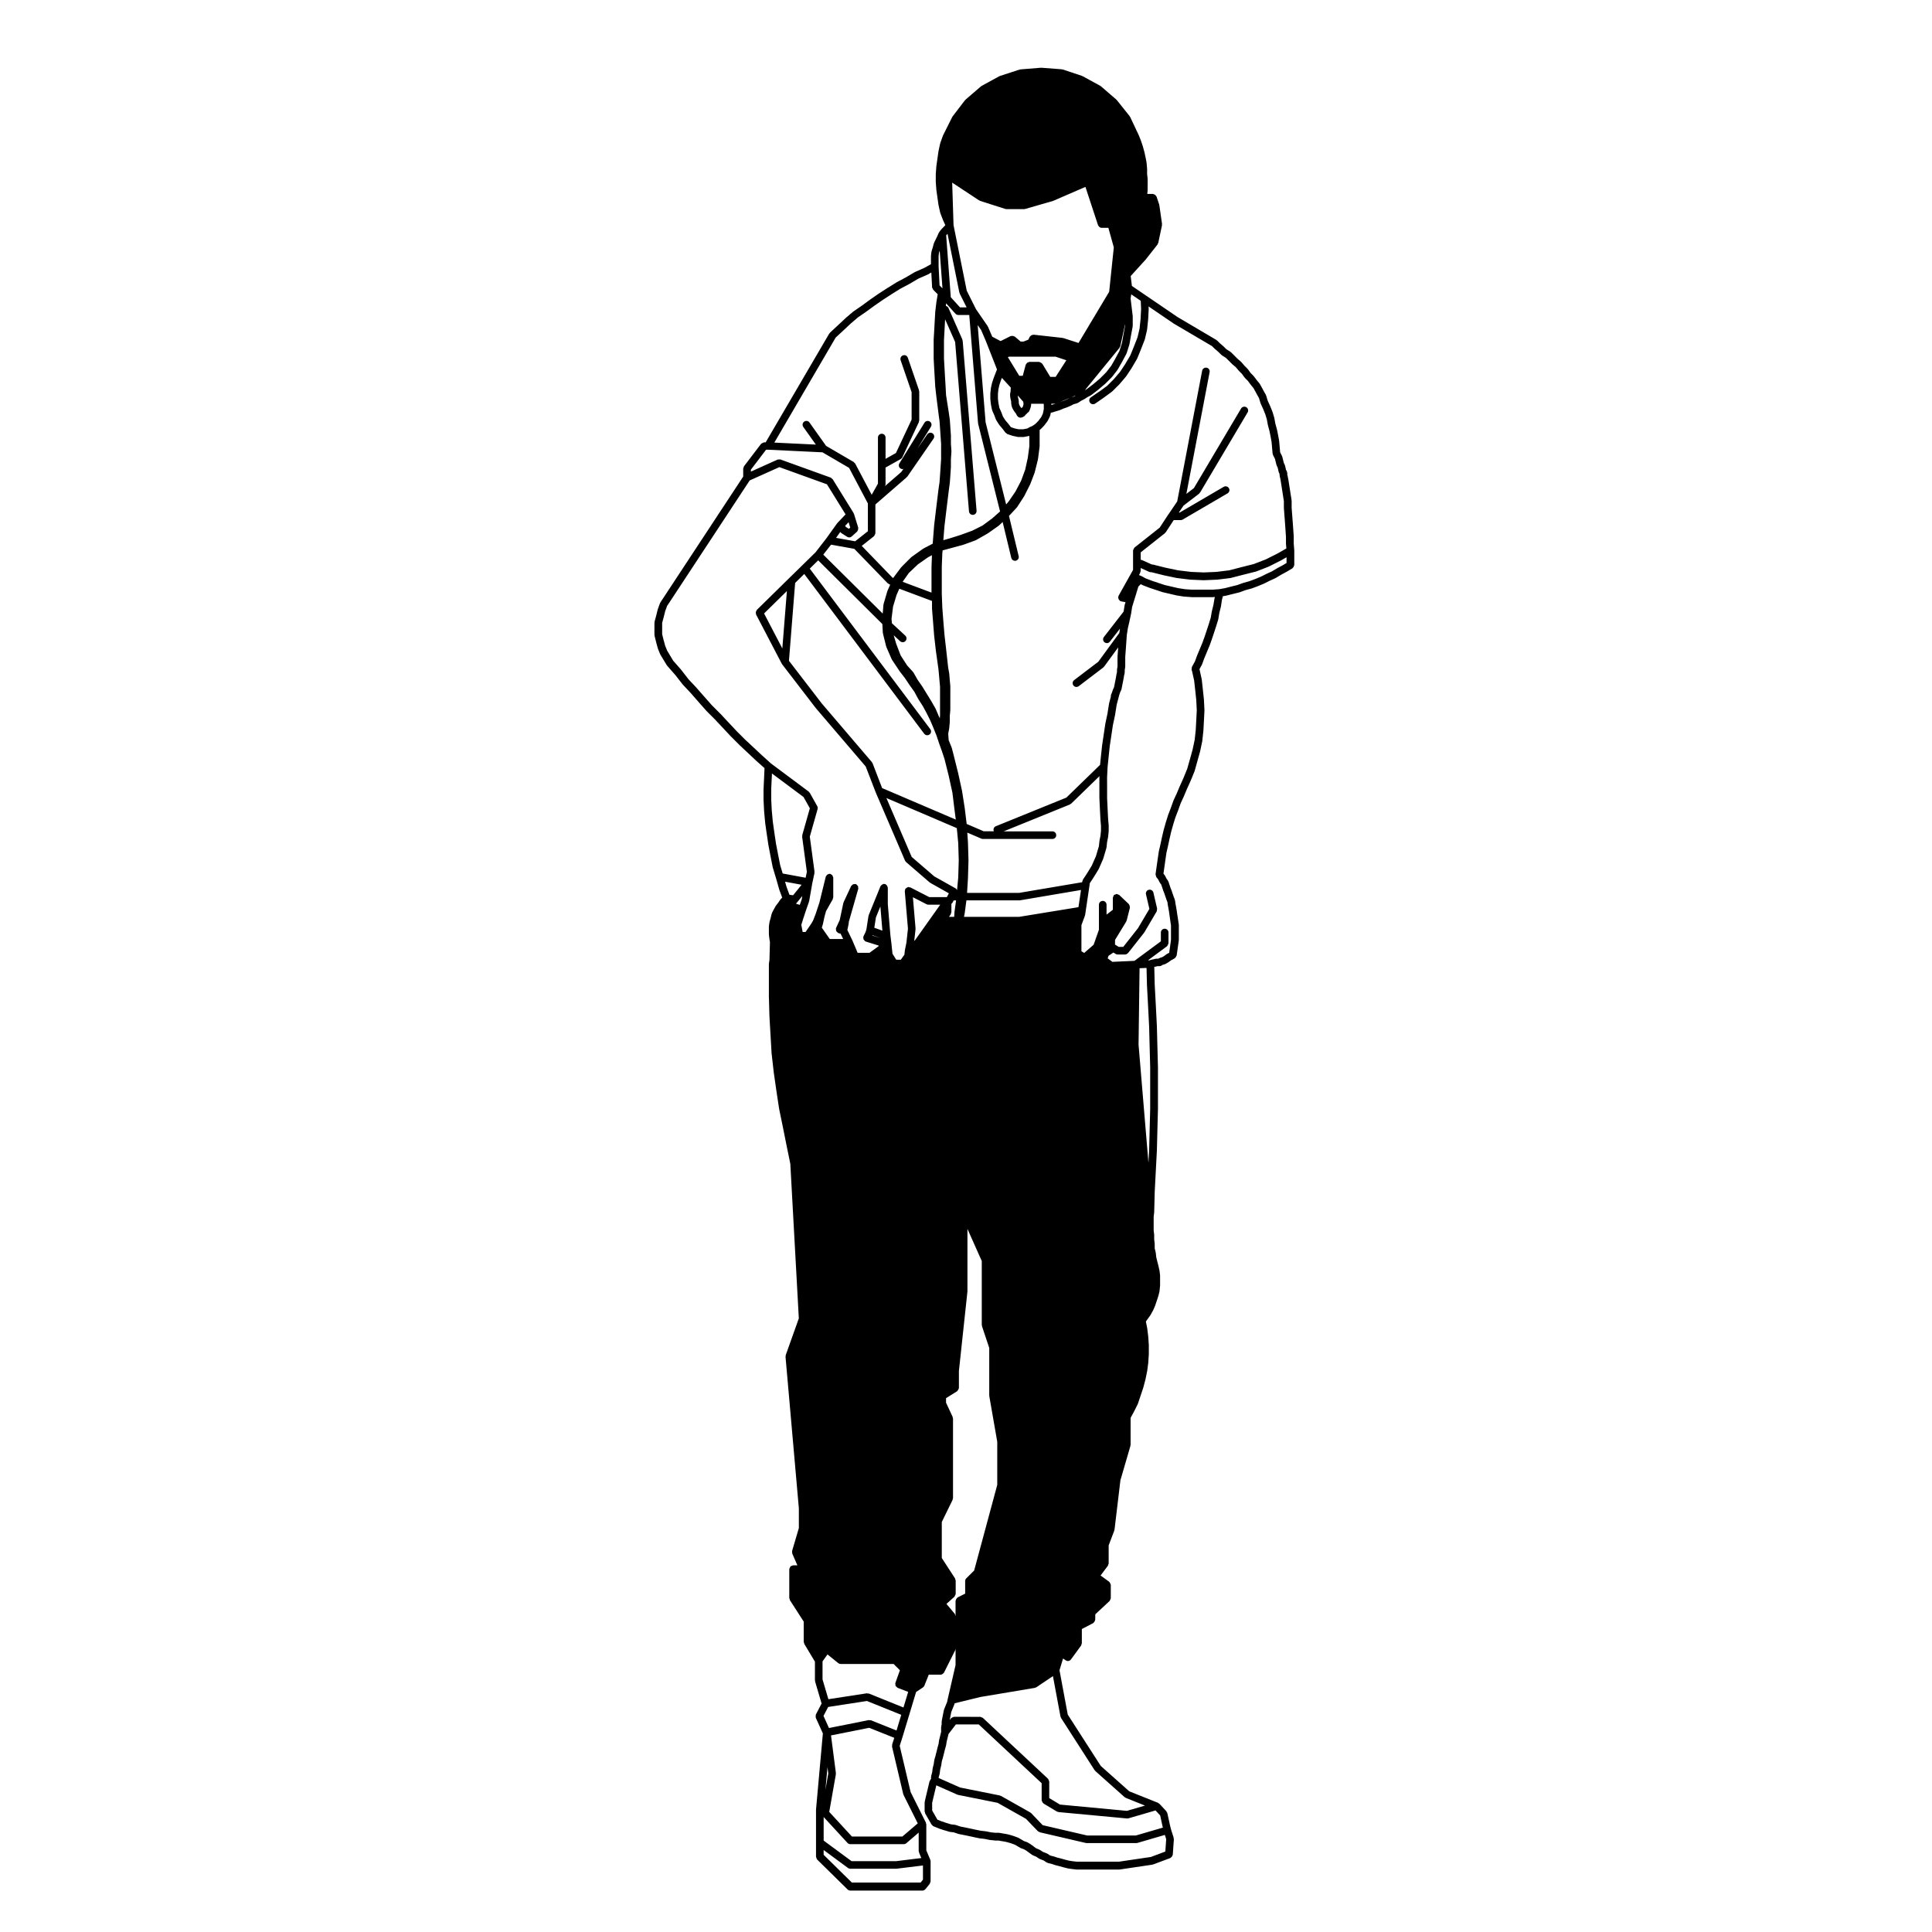 <?xml version="1.0" encoding="UTF-8"?>
<!-- Uploaded to: SVG Repo, www.svgrepo.com, Generator: SVG Repo Mixer Tools -->
<svg fill="#000000" width="800px" height="800px" version="1.1" viewBox="144 144 512 512" xmlns="http://www.w3.org/2000/svg">
 <path d="m467.81 303.06 0.262-1.055 0.918-0.156c0.004 0 0.004-0.012 0.012-0.012 0.02-0.012 0.035 0 0.055-0.012l1.688-0.422h0.016l1.703-0.422c0.012 0 0.016-0.02 0.023-0.02 0.023-0.012 0.051 0 0.074-0.012l1.523-0.559 1.523-0.414c0.012 0 0.012-0.012 0.02-0.012 0.02-0.012 0.039-0.012 0.066-0.012l1.559-0.57c0.004-0.012 0.004-0.012 0.012-0.02h0.031l1.703-0.711c0.004-0.012 0.012-0.02 0.016-0.02 0.016-0.012 0.035 0 0.051-0.012l1.375-0.691h0.004l1.559-0.711c0.016-0.012 0.016-0.031 0.031-0.039 0.023-0.012 0.051 0 0.07-0.02l1.414-0.848 1.531-0.828c0.004 0 0.004-0.012 0.012-0.012 0.012-0.012 0.02 0 0.031-0.012l1.414-0.848c0.039-0.031 0.039-0.082 0.074-0.105 0.105-0.082 0.156-0.176 0.223-0.297 0.07-0.117 0.125-0.215 0.141-0.344 0.004-0.051 0.051-0.07 0.051-0.117v-3.836c0-0.012-0.016-0.02-0.016-0.039-0.004-0.012 0.012-0.02 0.012-0.039l-0.141-1.773v-1.828c0-0.012-0.016-0.02-0.016-0.031s0.016-0.02 0.016-0.039l-0.137-1.988-0.141-1.98h-0.004v-0.012l-0.141-1.84-0.133-1.773v-1.828c0-0.031-0.031-0.051-0.031-0.082-0.004-0.031 0.023-0.051 0.02-0.082l-0.867-5.519c-0.004-0.012-0.012-0.012-0.016-0.02 0-0.012 0.004-0.012 0.004-0.02l-0.137-0.711c0-0.012-0.016-0.02-0.016-0.031-0.004-0.012 0.004-0.012 0.004-0.02l-0.109-0.441v-0.465c0-0.082-0.07-0.137-0.09-0.215-0.02-0.082 0.02-0.156-0.02-0.227l-0.25-0.406-0.117-0.59c-0.004 0-0.012-0.012-0.012-0.012-0.004-0.012 0-0.012 0-0.02l-0.137-0.559c-0.012-0.051-0.055-0.059-0.07-0.102-0.016-0.039 0.012-0.082-0.012-0.117l-0.238-0.465-0.105-0.465h-0.004c0-0.012 0.004-0.012 0.004-0.012l-0.145-0.57s-0.004 0-0.004-0.012l-0.133-0.539c-0.012-0.039-0.055-0.059-0.07-0.102-0.016-0.039 0.012-0.082-0.012-0.117l-0.289-0.559-0.195-0.395-0.121-1.367-0.137-1.559c0-0.02-0.02-0.02-0.02-0.039-0.004-0.02 0.012-0.031 0.012-0.051l-0.281-1.566h-0.004c-0.004-0.012 0-0.012 0-0.02l-0.289-1.414c0-0.012-0.02-0.02-0.02-0.031-0.004-0.012 0.004-0.02 0.004-0.039l-0.414-1.508-0.277-1.516c-0.004-0.02-0.031-0.031-0.035-0.051-0.004-0.02 0.012-0.039 0.004-0.059l-0.422-1.414c-0.004-0.02-0.023-0.02-0.031-0.039-0.004-0.012 0.012-0.031 0-0.051l-0.57-1.414c0-0.012-0.016-0.012-0.016-0.02-0.004 0 0-0.012 0-0.02l-0.684-1.508-0.398-1.332c-0.012-0.039-0.055-0.059-0.07-0.09-0.016-0.039 0.004-0.082-0.016-0.117l-0.707-1.258v-0.012l-0.852-1.559c-0.016-0.031-0.059-0.039-0.082-0.07-0.02-0.031-0.012-0.07-0.031-0.102l-0.711-0.848-0.809-1.082c-0.02-0.02-0.051-0.02-0.066-0.039-0.02-0.02-0.012-0.051-0.031-0.07l-0.781-0.785-0.664-0.938c-0.02-0.031-0.055-0.02-0.082-0.051-0.02-0.02-0.012-0.059-0.035-0.082l-0.832-0.828-0.812-0.953c-0.02-0.02-0.055-0.012-0.074-0.031-0.02-0.031-0.016-0.059-0.039-0.082l-0.953-0.816-0.82-0.836h-0.004-0.004l-0.855-0.848c-0.031-0.031-0.074-0.02-0.105-0.051-0.031-0.02-0.031-0.07-0.066-0.09l-1.027-0.637-0.77-0.766c-0.012-0.012-0.031-0.012-0.039-0.02-0.012-0.012-0.012-0.02-0.02-0.031l-0.941-0.805-0.707-0.711c-0.035-0.031-0.086-0.02-0.121-0.051s-0.039-0.082-0.082-0.102l-10.324-6.09-8.027-5.473c-0.051-0.051-0.117-0.082-0.176-0.117l-3.856-2.625-0.316-2.625 3.941-4.336c0.012-0.012 0.004-0.031 0.016-0.039 0.004-0.012 0.023 0 0.031-0.012l3.117-3.965c0.047-0.059 0.02-0.125 0.051-0.188 0.047-0.082 0.125-0.137 0.145-0.227l0.992-4.684c0.012-0.07-0.035-0.117-0.035-0.188 0-0.059 0.051-0.105 0.047-0.168l-0.711-4.957c-0.004-0.031-0.039-0.051-0.051-0.082-0.004-0.039 0.02-0.07 0.012-0.102l-0.711-2.125c-0.031-0.082-0.109-0.105-0.156-0.176-0.07-0.117-0.133-0.207-0.242-0.289-0.105-0.07-0.211-0.105-0.336-0.137-0.082-0.02-0.133-0.09-0.223-0.09h-1.492l0.086-0.875c0.004-0.02-0.016-0.031-0.016-0.051s0.02-0.031 0.02-0.051l0.004-1.41v-1.562c0-0.02-0.02-0.031-0.02-0.051-0.004-0.02 0.016-0.039 0.016-0.059l-0.133-1.199v-1.379c0-0.012-0.02-0.031-0.02-0.039 0-0.02 0.016-0.031 0.016-0.051l-0.145-1.566c0-0.02-0.02-0.031-0.023-0.051-0.004-0.02 0.016-0.039 0.012-0.059l-0.281-1.414s-0.004 0-0.004-0.012v-0.012l-0.281-1.27c0-0.012-0.016-0.012-0.016-0.02-0.004-0.012 0.004-0.02 0.004-0.031l-0.43-1.566c-0.004-0.012-0.02-0.012-0.02-0.02-0.004-0.012 0.004-0.02 0-0.031l-0.43-1.27c0-0.012-0.016-0.02-0.016-0.02-0.004-0.012 0-0.02 0-0.031l-0.559-1.414c-0.004-0.02-0.02-0.02-0.031-0.031 0-0.012 0.004-0.02 0-0.031l-2.273-4.82c-0.02-0.039-0.066-0.039-0.09-0.082-0.02-0.039-0.004-0.09-0.035-0.117l-3.394-4.254c-0.02-0.031-0.066-0.02-0.09-0.051-0.02-0.031-0.016-0.059-0.039-0.09l-4.109-3.543c-0.031-0.02-0.074-0.012-0.105-0.031s-0.035-0.07-0.07-0.09l-4.676-2.551c-0.031-0.02-0.059 0-0.098-0.012-0.031-0.02-0.039-0.059-0.07-0.07l-5.106-1.691c-0.047-0.02-0.086 0.012-0.133 0.012-0.039-0.012-0.066-0.059-0.105-0.059l-5.375-0.41c-0.035 0-0.047 0.031-0.082 0.031-0.031 0-0.047-0.031-0.082-0.031l-5.379 0.434c-0.047 0-0.066 0.051-0.105 0.051-0.039 0.012-0.082-0.02-0.121-0.012l-5.246 1.703c-0.035 0.012-0.047 0.051-0.074 0.059-0.035 0.02-0.07 0-0.102 0.02l-4.676 2.551c-0.035 0.02-0.035 0.07-0.07 0.09-0.031 0.02-0.074 0.012-0.105 0.031l-4.106 3.543c-0.031 0.031-0.023 0.07-0.051 0.102-0.031 0.031-0.07 0.02-0.098 0.059l-3.25 4.246c-0.023 0.031-0.012 0.059-0.031 0.09-0.016 0.031-0.059 0.039-0.074 0.07l-2.41 4.82c-0.012 0.02 0.004 0.039-0.004 0.059-0.012 0.02-0.035 0.031-0.047 0.051l-0.711 1.98c-0.012 0.02 0.012 0.051 0.004 0.07-0.004 0.02-0.035 0.031-0.039 0.059l-0.43 1.988c0 0.012 0.012 0.02 0.004 0.039 0 0.012-0.016 0.02-0.02 0.031l-0.562 3.977c0 0.012 0.012 0.02 0.012 0.031 0 0.02-0.016 0.02-0.016 0.031l-0.145 1.988c0 0.012 0.016 0.02 0.012 0.031 0 0.02-0.016 0.031-0.016 0.039v1.98c0 0.02 0.016 0.031 0.016 0.039 0.004 0.02-0.012 0.031-0.012 0.039l0.145 1.988c0 0.012 0.016 0.02 0.016 0.031s-0.012 0.02-0.012 0.039l0.281 1.988 0.281 1.98c0.004 0.02 0.02 0.02 0.02 0.039 0.004 0.012-0.004 0.02-0.004 0.031l0.43 1.988c0.004 0.031 0.039 0.039 0.051 0.07 0.004 0.031-0.016 0.059-0.004 0.082l0.711 1.84c0.004 0.012 0.02 0.02 0.023 0.031 0.004 0.012-0.004 0.02 0 0.031l0.586 1.27-0.266 0.312-0.684 0.691c-0.016 0.012-0.012 0.039-0.02 0.051-0.016 0.02-0.039 0.012-0.051 0.031l-0.57 0.711c-0.035 0.039-0.016 0.102-0.039 0.137-0.031 0.039-0.086 0.051-0.105 0.102l-0.418 0.961-0.402 0.828-0.422 0.848c-0.02 0.039 0.004 0.082-0.012 0.105-0.016 0.039-0.055 0.059-0.066 0.102l-0.277 1.074-0.277 0.836c-0.016 0.031 0.016 0.059 0.004 0.102-0.012 0.031-0.047 0.051-0.051 0.082l-0.137 0.992c-0.004 0.031 0.02 0.051 0.02 0.07-0.004 0.031-0.031 0.051-0.031 0.07v2.254l-1.691 0.945-2.527 1.125c-0.02 0.012-0.023 0.031-0.047 0.039-0.02 0.012-0.039 0-0.059 0.012l-2.387 1.406-2.394 1.27c-0.012 0.012-0.012 0.02-0.023 0.031s-0.023 0-0.035 0.012l-2.266 1.414h-0.004-0.012l-2.414 1.559c-0.004 0.012-0.004 0.012-0.012 0.02h-0.016l-2.262 1.566c-0.004 0-0.004 0.012-0.012 0.02h-0.016l-2.117 1.559-2.254 1.547c-0.016 0.012-0.016 0.031-0.031 0.051-0.016 0.012-0.039 0-0.055 0.012l-1.984 1.691c-0.004 0.012-0.004 0.02-0.012 0.031-0.012 0-0.02 0-0.023 0.012l-2.121 1.98-1.988 1.848c-0.039 0.039-0.035 0.102-0.066 0.137-0.035 0.039-0.098 0.039-0.121 0.09l-16.852 28.832h-0.414c-0.023 0-0.039 0.02-0.07 0.031-0.121 0.012-0.215 0.082-0.328 0.137-0.125 0.059-0.25 0.09-0.336 0.195-0.02 0.02-0.051 0.012-0.066 0.031l-4.535 5.953c-0.07 0.102-0.047 0.207-0.082 0.312-0.039 0.102-0.125 0.176-0.125 0.297v2.117l-21.086 32.047-0.848 1.27c-0.023 0.031-0.004 0.082-0.023 0.117s-0.07 0.051-0.086 0.09l-0.57 1.566c-0.012 0.02 0.004 0.039 0 0.059-0.004 0.02-0.031 0.031-0.035 0.051l-0.422 1.703-0.414 1.527c-0.016 0.051 0.02 0.09 0.016 0.137-0.004 0.047-0.055 0.082-0.055 0.125v3.273c0 0.051 0.047 0.082 0.051 0.117 0.004 0.051-0.031 0.082-0.016 0.125l0.422 1.691c0 0.012 0.004 0.012 0.004 0.012 0 0.012-0.004 0.012 0 0.012l0.422 1.559c0.004 0.031 0.031 0.039 0.035 0.059 0.012 0.02-0.004 0.039 0 0.059l0.57 1.414c0.016 0.031 0.047 0.039 0.059 0.07 0.012 0.02 0 0.051 0.012 0.07l0.848 1.414h0.004l0.855 1.414c0.016 0.031 0.051 0.02 0.07 0.039 0.02 0.039 0.012 0.082 0.035 0.105l2.125 2.418h0.004l1.941 2.488c0.012 0.012 0.031 0.012 0.039 0.02 0.012 0.02 0.004 0.039 0.02 0.051l2.117 2.262 1.977 2.254h0.004v0.012l2.125 2.402c0.004 0.012 0.02 0.012 0.023 0.012 0.012 0.012 0.004 0.031 0.016 0.039l2.262 2.262 2.106 2.242 2.125 2.273c0.004 0 0.012 0 0.016 0.012 0.004 0 0.004 0.012 0.012 0.012l2.273 2.273h0.016c0.004 0.012 0 0.02 0.004 0.02l2.262 2.125 2.266 2.125c0.004 0.012 0.012 0 0.016 0.012 0.004 0 0.004 0.012 0.012 0.012l2.039 1.809-0.109 2.481-0.141 2.973c0 0.012 0.004 0.02 0.004 0.031 0 0.012-0.012 0.012-0.012 0.02v2.984c0 0.012 0.012 0.02 0.012 0.031 0 0.012-0.004 0.02-0.004 0.031l0.141 2.832s0.004 0.012 0.004 0.02c0.004 0-0.004 0.012-0.004 0.02l0.289 3.117c0 0.012 0.012 0.012 0.016 0.02 0 0.012-0.012 0.02-0.012 0.031l0.422 2.973h0.004l0.422 2.832c0 0.012 0.012 0.02 0.012 0.031 0 0-0.004 0.012-0.004 0.02l0.57 2.973 0.559 2.832c0.004 0.02 0.023 0.031 0.031 0.051 0.004 0.02-0.012 0.031-0.004 0.051l0.852 2.816 0.848 2.984c0.004 0.02 0.02 0.031 0.023 0.039 0.004 0.012-0.004 0.031 0 0.039l0.77 2.086-0.398 0.395c-0.023 0.031-0.016 0.07-0.039 0.102-0.023 0.031-0.066 0.02-0.086 0.059l-0.539 0.805-0.539 0.68c-0.02 0.02-0.012 0.051-0.023 0.082-0.02 0.031-0.055 0.031-0.07 0.051l-0.559 0.992c-0.004 0.012 0 0.012 0 0.02-0.004 0.012-0.02 0.012-0.023 0.02l-0.43 0.848c-0.02 0.039 0.004 0.082-0.012 0.117-0.016 0.035-0.059 0.059-0.07 0.102l-0.281 1.145-0.273 0.945c-0.012 0.02 0.012 0.051 0.004 0.07-0.004 0.031-0.035 0.039-0.035 0.07l-0.141 0.992c-0.004 0.031 0.02 0.051 0.016 0.07 0 0.031-0.031 0.051-0.031 0.082v2.129c0 0.02 0.023 0.039 0.031 0.059 0 0.031-0.02 0.039-0.02 0.07l0.141 1.125c0 0.012 0.012 0.012 0.012 0.02 0 0.012-0.004 0.012-0.004 0.02l0.121 0.754-0.133 4.781-0.133 0.797c-0.004 0.031 0.023 0.051 0.02 0.082-0.004 0.039-0.035 0.059-0.035 0.09v8.914c0 0.012 0.012 0.012 0.012 0.02 0 0.012-0.004 0.012-0.004 0.012l0.141 4.957c0 0.012 0.004 0.012 0.004 0.02l-0.004 0.012 0.289 4.957 0.281 4.82c0 0.012 0.012 0.02 0.012 0.031s-0.012 0.02-0.004 0.031l0.562 4.957c0 0.012 0.004 0.012 0.004 0.012v0.02l0.711 4.957v0.012l0.711 4.676c0 0.012 0.012 0.02 0.016 0.031 0 0.012-0.012 0.02-0.004 0.031l0.988 4.801 0.992 4.957c0 0.012 0.004 0.012 0.004 0.012l0.969 4.731 2.254 40.965-3.473 9.734c-0.023 0.07 0.02 0.145 0.012 0.215-0.012 0.082-0.07 0.125-0.066 0.207l3.535 40.188v5.215l-1.793 6.09c-0.039 0.117 0.023 0.238 0.035 0.352 0.012 0.105-0.039 0.227 0.012 0.332l1.359 3.117h-1.148c-0.125 0-0.211 0.09-0.324 0.137-0.105 0.039-0.23 0.02-0.324 0.102-0.012 0.012-0.012 0.031-0.02 0.039-0.102 0.09-0.121 0.227-0.176 0.344-0.055 0.117-0.137 0.215-0.141 0.344 0 0.02-0.02 0.031-0.02 0.039v7.656c0 0.105 0.086 0.176 0.109 0.277 0.023 0.09-0.004 0.188 0.051 0.277l3.664 5.688v5.371c0 0.102 0.082 0.168 0.105 0.258 0.02 0.09-0.016 0.188 0.039 0.266l2.832 4.727v4.969c0 0.051 0.051 0.09 0.059 0.137 0.004 0.051-0.031 0.102-0.016 0.145l1.723 5.844-1.512 2.891c-0.016 0.02 0 0.039-0.012 0.07-0.051 0.117-0.023 0.238-0.031 0.363-0.004 0.137-0.039 0.258 0.012 0.383 0.012 0.02-0.004 0.039 0.004 0.07l1.875 4.141-1.812 20.141c0 0.02 0.016 0.031 0.016 0.051 0 0.012-0.02 0.031-0.02 0.039v12.473h0.004c0 0.102 0.082 0.168 0.105 0.258 0.051 0.168 0.074 0.344 0.191 0.465h0.004l8.066 7.93h0.004 0.004c0.195 0.195 0.449 0.297 0.707 0.297h19.129c0.301 0 0.551-0.145 0.734-0.352 0.016-0.02 0.039-0.012 0.051-0.031l1.137-1.414c0.074-0.09 0.059-0.207 0.098-0.312s0.125-0.188 0.125-0.312l0.008-5.363c0-0.02-0.023-0.031-0.023-0.059 0-0.02 0.02-0.039 0.02-0.059-0.012-0.059-0.059-0.082-0.074-0.125-0.016-0.047 0.02-0.102 0-0.137l-1.059-2.5v-6.894c0-0.09-0.07-0.137-0.09-0.227-0.02-0.07 0.02-0.145-0.02-0.227l-4.051-8.105-2.891-12.242 0.766-2.418c0-0.012 0.004-0.012 0.004-0.012l1.84-6.09 1.738-5.758 1.824-1.211v-0.012c0.16-0.105 0.297-0.266 0.371-0.465l1.164-2.902h3.144c0.238 0 0.449-0.105 0.625-0.266 0.055-0.039 0.09-0.082 0.133-0.137 0.039-0.055 0.105-0.09 0.141-0.156l2.977-5.945c0.039-0.07 0-0.145 0.02-0.227 0.012-0.051 0.051-0.09 0.055-0.137v4.328l-2.098 9.094c-0.004 0.012 0.004 0.02 0 0.02 0 0.012-0.012 0.012-0.012 0.02l-0.117 0.609-0.25 0.621-0.578 1.422c-0.016 0.039 0.012 0.07 0 0.102-0.012 0.039-0.047 0.051-0.055 0.09l-0.133 0.699h-0.004l-0.281 1.422v0.012l-0.137 0.711c-0.004 0.031 0.023 0.059 0.02 0.102-0.004 0.031-0.039 0.059-0.039 0.09v0.734l-0.109 0.422c-0.012 0.051 0.023 0.09 0.02 0.137-0.012 0.039-0.055 0.07-0.055 0.117v1.297l-0.25 1.012v0.012l-0.281 1.133c-0.004 0.02 0.016 0.031 0.012 0.051-0.004 0.02-0.023 0.031-0.023 0.039l-0.137 0.926-0.25 0.91c0 0.012 0.004 0.02 0.004 0.02-0.004 0.012-0.012 0.012-0.016 0.02l-0.281 1.145-0.277 1.094-0.289 0.992c-0.004 0.031 0.016 0.051 0.012 0.082-0.004 0.02-0.035 0.031-0.039 0.059l-0.133 0.953-0.266 1.074c-0.004 0.02 0.012 0.039 0.012 0.059-0.004 0.02-0.031 0.031-0.035 0.059l-0.133 1.055-0.262 0.926c-0.016 0.051 0.023 0.09 0.016 0.137-0.004 0.051-0.055 0.082-0.055 0.125v0.57l-0.133 0.137c-0.07 0.07-0.059 0.176-0.105 0.258-0.051 0.082-0.141 0.125-0.16 0.227l-1.273 5.379c-0.012 0.039 0.023 0.082 0.02 0.117-0.012 0.039-0.051 0.07-0.051 0.105v2.414c0 0.102 0.082 0.156 0.105 0.246 0.02 0.09-0.016 0.176 0.035 0.258l1.703 2.973c0.031 0.059 0.102 0.039 0.133 0.082 0.105 0.137 0.191 0.289 0.363 0.352l1.414 0.57c0.012 0.012 0.023 0.012 0.039 0.012 0.004 0 0.012 0.012 0.016 0.02l1.27 0.422h0.031 0.004l1.414 0.422c0.047 0.02 0.098 0.02 0.137 0.031 0.012 0 0.016 0.012 0.031 0.012l1.031 0.125 1.168 0.395c0.035 0.02 0.074 0.012 0.105 0.02 0.012 0 0.016 0.02 0.023 0.02l1.414 0.277h0.004l1.387 0.289 1.281 0.277h0.016c0 0.012 0 0.012 0.004 0.012l1.414 0.289c0.023 0 0.051 0 0.074 0.012h0.012l1.219 0.137 1.379 0.277c0.031 0 0.055 0 0.086 0.012h0.004l1.281 0.137c0.035 0.012 0.074 0.012 0.105 0.012h0.898l0.598 0.125h0.035 0.004l0.812 0.137h0.004l0.684 0.137 0.941 0.266 0.75 0.258 0.625 0.246 0.641 0.395h0.012l0.711 0.422c0.039 0.02 0.09 0.012 0.125 0.031 0.023 0.012 0.035 0.039 0.059 0.051l0.762 0.266 0.578 0.344 1.508 1.102c0.039 0.031 0.09 0.02 0.133 0.039 0.031 0.02 0.035 0.059 0.07 0.082l0.918 0.383 0.762 0.516c0.039 0.02 0.09 0.02 0.125 0.039 0.031 0.012 0.039 0.051 0.07 0.059l1.031 0.395 0.754 0.504c0.066 0.039 0.141 0.039 0.211 0.07 0.039 0.012 0.059 0.059 0.105 0.07l1.117 0.289 0.785 0.258c0.02 0.012 0.039 0.012 0.059 0.012 0.004 0.012 0.012 0.012 0.016 0.02l1.113 0.277 0.988 0.277h0.02s0 0.012 0.004 0.012l1.137 0.289c0.031 0.012 0.059 0.012 0.09 0.012 0.012 0 0.012 0.012 0.016 0.012l0.988 0.145h0.016 0.012l1.137 0.137c0.035 0.012 0.082 0.012 0.117 0.012h11.336c0.051 0 0.102-0.012 0.145-0.012l8.641-1.281c0.016-0.012 0.02-0.02 0.035-0.031 0.059-0.012 0.109-0.012 0.172-0.031l4.535-1.691c0.066-0.02 0.086-0.09 0.137-0.125 0.117-0.07 0.207-0.145 0.289-0.266 0.074-0.102 0.109-0.188 0.145-0.309 0.016-0.059 0.082-0.105 0.086-0.176l0.289-4.109c0.004-0.07-0.055-0.105-0.066-0.176-0.004-0.07 0.039-0.125 0.02-0.188l-0.711-2.254-0.266-1.062-0.711-3.254c-0.02-0.102-0.105-0.145-0.156-0.227-0.039-0.082-0.023-0.176-0.09-0.246l-1.84-1.98c-0.039-0.051-0.105-0.039-0.152-0.082-0.059-0.039-0.098-0.102-0.16-0.125-0.023-0.012-0.023-0.039-0.051-0.051l-7.629-3.047-7.559-6.731-8.75-13.609-2.188-11.75 0.945-3.117 0.699 0.484c0.176 0.125 0.379 0.188 0.574 0.188 0.312 0 0.613-0.145 0.812-0.414l0.016-0.02 2.68-3.664c0.066-0.09 0.039-0.195 0.074-0.297 0.035-0.105 0.121-0.188 0.121-0.309v-3.777l3.004-1.566c0.051-0.031 0.055-0.09 0.102-0.117 0.105-0.082 0.172-0.168 0.242-0.289 0.07-0.121 0.121-0.207 0.141-0.344 0.012-0.051 0.059-0.09 0.059-0.145l0.02-1.441 3.789-3.531c0.004 0 0-0.012 0.004-0.012 0.102-0.102 0.109-0.246 0.168-0.371 0.051-0.105 0.137-0.207 0.141-0.332 0-0.012 0.004-0.012 0.004-0.02v-3.543c0-0.031-0.031-0.051-0.031-0.082-0.012-0.125-0.086-0.215-0.141-0.332-0.066-0.125-0.102-0.238-0.203-0.324-0.02-0.02-0.02-0.059-0.039-0.07l-2.293-1.664 1.941-2.59c0.07-0.102 0.047-0.207 0.082-0.309 0.035-0.105 0.121-0.188 0.121-0.309v-4.769l1.492-3.934c0.016-0.039-0.016-0.082-0.004-0.117 0.012-0.051 0.055-0.082 0.066-0.125l1.559-13.09 2.66-9.125c0.016-0.059-0.023-0.102-0.02-0.145 0.012-0.051 0.059-0.09 0.059-0.137v-7.125l0.871-1.602c0.004-0.012 0-0.012 0-0.02 0.004 0 0.016-0.012 0.016-0.012l0.992-1.988c0.012-0.02-0.004-0.039 0.004-0.059 0.016-0.031 0.047-0.039 0.055-0.07l1.422-4.25c0-0.012-0.012-0.02-0.004-0.031 0.004-0.02 0.02-0.02 0.02-0.031l0.562-2.125c0.004-0.012-0.004-0.02-0.004-0.031 0.004-0.02 0.02-0.02 0.02-0.031l0.43-2.125c0.004-0.02-0.012-0.031-0.004-0.039 0-0.012 0.016-0.02 0.016-0.031l0.281-2.125c0-0.012-0.012-0.02-0.012-0.039 0.004-0.012 0.016-0.02 0.02-0.031l0.141-2.273c0-0.012-0.016-0.02-0.016-0.031 0.004-0.012 0.016-0.02 0.016-0.031v-2.273c0-0.012-0.016-0.02-0.016-0.031 0-0.012 0.016-0.02 0.016-0.031l-0.141-2.125c0-0.012-0.016-0.02-0.016-0.031 0-0.012 0.012-0.02 0.012-0.031l-0.281-2.273c-0.004-0.02-0.02-0.02-0.02-0.039-0.004-0.012 0.012-0.02 0.004-0.039l-0.336-1.691 0.449-0.629h0.004l0.711-0.992c0.016-0.02 0.004-0.051 0.016-0.07 0.012-0.02 0.035-0.012 0.047-0.031l0.711-1.27c0.012-0.02 0-0.039 0.004-0.051 0.012-0.02 0.031-0.031 0.039-0.051l0.43-0.992c0.004-0.02-0.004-0.031 0-0.039 0.012-0.02 0.023-0.02 0.035-0.039l0.422-1.27 0.422-1.281c0.004-0.012-0.012-0.02-0.004-0.039 0.004-0.012 0.02-0.02 0.023-0.031l0.289-1.145c0.004-0.02-0.016-0.039-0.016-0.07 0.012-0.031 0.039-0.051 0.039-0.082l0.137-1.414c0.004-0.02-0.016-0.031-0.016-0.051 0-0.02 0.02-0.031 0.02-0.051v-2.547c0-0.02-0.023-0.031-0.023-0.059 0-0.02 0.02-0.039 0.02-0.059l-0.137-1.133c-0.004-0.02-0.023-0.031-0.031-0.051 0-0.012 0.016-0.031 0.012-0.051l-0.289-1.281s-0.004-0.012-0.012-0.012c0-0.012 0.004-0.012 0.004-0.02l-0.289-1.125-0.266-1.082-0.133-1.199c-0.004-0.02-0.035-0.039-0.039-0.059 0-0.031 0.02-0.051 0.016-0.082l-0.258-1.004v-1.152c0-0.02-0.023-0.039-0.023-0.059 0-0.02 0.02-0.039 0.02-0.059l-0.133-1.082v-1.219c0-0.02-0.023-0.039-0.023-0.059-0.004-0.02 0.02-0.039 0.016-0.059l-0.133-1.055v-3.594l0.137-1.211c0-0.012-0.016-0.031-0.016-0.039 0-0.02 0.02-0.031 0.02-0.051l0.137-5.352 0.289-5.531 0.289-5.523c0-0.012-0.004-0.012-0.004-0.02l0.004-0.012 0.137-5.379 0.145-5.531-0.004-0.012c0-0.012 0.004-0.012 0.004-0.02v-11.004l-0.004-0.012c0-0.012 0.004-0.012 0.004-0.012l-0.145-5.379-0.137-5.391c0-0.012-0.004-0.012-0.004-0.012 0-0.012 0.004-0.012 0.004-0.02l-0.289-5.668-0.289-5.387h-0.004l-0.109-4.707 0.309-0.059c0.004 0 0.004-0.012 0.012-0.012h0.047l0.449-0.117h0.574c0.191 0 0.383-0.059 0.551-0.168l0.289-0.188 0.398-0.102c0.023-0.012 0.035-0.031 0.059-0.039 0.051-0.02 0.105-0.02 0.156-0.039l0.562-0.297c0.012 0 0.016-0.02 0.023-0.031 0.02-0.012 0.047-0.012 0.066-0.02l0.422-0.277c0.012-0.012 0.012-0.02 0.02-0.031 0.016-0.012 0.031 0 0.039-0.012l0.5-0.371 0.473-0.238c0.016-0.012 0.02-0.031 0.035-0.039 0.023-0.012 0.059-0.012 0.086-0.02l0.43-0.289c0.016-0.02 0.016-0.039 0.035-0.059 0.137-0.102 0.211-0.258 0.281-0.414 0.031-0.082 0.098-0.125 0.105-0.195 0-0.02 0.016-0.02 0.016-0.039l0.137-0.992 0.141-0.973v-0.012l0.141-0.992 0.137-0.984c0.004-0.031-0.02-0.051-0.02-0.082 0.004-0.02 0.031-0.039 0.031-0.07v-3.977c0-0.031-0.031-0.051-0.035-0.082 0-0.031 0.023-0.051 0.02-0.082l-0.137-0.848-0.137-0.973-0.16-0.953v-0.012l-0.137-0.984c0-0.012-0.004-0.012-0.012-0.012 0-0.012 0.004-0.02 0.004-0.02l-0.145-0.855s-0.004 0-0.004-0.012v-0.012l-0.137-0.699-0.133-0.953c-0.012-0.039-0.055-0.059-0.066-0.105-0.012-0.039 0.02-0.082 0.004-0.117l-0.277-0.699-0.277-0.805-0.289-0.848c-0.004-0.012-0.016-0.02-0.02-0.031-0.004-0.012 0.004-0.02 0-0.031l-0.277-0.68-0.266-0.816-0.281-0.855c-0.02-0.051-0.086-0.07-0.109-0.125-0.023-0.051-0.004-0.105-0.039-0.156l-0.371-0.504-0.387-0.766c-0.016-0.031-0.059-0.039-0.082-0.07-0.02-0.031-0.012-0.07-0.031-0.102l-0.297-0.371 0.223-1.559 0.281-1.98v-0.012l0.277-1.93 0.418-1.809s-0.004 0-0.004-0.012h0.004l0.422-1.969h0.004l0.422-1.84 0.543-1.918 0.559-1.82 0.695-1.797v-0.012c0.004 0 0.012-0.012 0.012-0.012l0.695-1.949 0.828-1.789c0.004-0.012 0-0.02 0-0.02 0.004-0.012 0.016-0.012 0.016-0.02l0.699-1.684 1.137-2.539c0.004-0.012 0-0.012 0-0.02 0.004-0.012 0.012-0.012 0.016-0.012l0.988-2.418c0.004-0.02-0.012-0.031 0-0.051 0.004-0.031 0.031-0.039 0.039-0.059l1.422-5.102c0-0.012-0.012-0.02-0.004-0.031 0-0.02 0.016-0.02 0.02-0.031l0.57-2.695c0.004-0.02-0.016-0.039-0.012-0.059 0-0.02 0.02-0.031 0.023-0.051l0.289-2.684c0-0.012-0.012-0.02-0.012-0.02 0-0.02 0.016-0.02 0.016-0.031l0.137-2.551 0.141-2.695c0-0.02-0.02-0.039-0.02-0.059 0-0.02 0.02-0.031 0.02-0.051l-0.141-2.832c0-0.012-0.016-0.012-0.016-0.031 0-0.012 0.012-0.012 0.012-0.02l-0.289-2.695-0.004-0.012h0.004l-0.281-2.539c-0.004-0.02-0.023-0.031-0.031-0.059-0.004-0.02 0.016-0.031 0.012-0.051l-0.562-2.559c-0.004-0.02-0.023-0.031-0.035-0.051-0.004-0.02 0.012-0.031 0.004-0.051l0.004 0.02 0.641-1.18c0.016-0.02 0-0.039 0.012-0.059 0.012-0.031 0.039-0.051 0.055-0.082l0.555-1.527 0.699-1.684 0.711-1.703c0.004-0.012 0-0.02 0-0.02 0.004-0.012 0.016-0.02 0.02-0.031l0.562-1.559s-0.004 0 0-0.012c0 0 0.004 0 0.004-0.012l0.57-1.691v-0.012h0.004l0.559-1.715s-0.004 0 0 0c0-0.012 0-0.012 0.004-0.012l0.57-1.84c0.004-0.02-0.016-0.039-0.012-0.059 0.012-0.031 0.035-0.039 0.039-0.07l0.281-1.684 0.414-1.641c0-0.012-0.012-0.02-0.004-0.039 0-0.012 0.02-0.02 0.02-0.039zm-70.488 297.93h6.055l16.672 15.578v4.523c0 0.051 0.047 0.07 0.051 0.117 0.016 0.125 0.082 0.227 0.141 0.344 0.07 0.117 0.117 0.215 0.223 0.297 0.035 0.031 0.039 0.082 0.082 0.105l3.543 2.125c0.105 0.059 0.223 0.07 0.336 0.09 0.035 0.012 0.051 0.051 0.086 0.051l18.141 1.691c0.035 0.012 0.066 0.012 0.098 0.012 0.098 0 0.188-0.02 0.281-0.039l7.199-2.098 1.23 1.328 0.648 2.984c0 0.012 0.012 0.012 0.012 0.02 0 0-0.004 0.012 0 0.012l0.051 0.207-7.148 2.086h-12.93l-11.773-2.734-3.047-3.188c-0.039-0.039-0.102-0.031-0.141-0.059-0.039-0.031-0.047-0.09-0.09-0.117l-7.793-4.398c-0.055-0.031-0.105 0-0.16-0.02-0.055-0.02-0.082-0.082-0.137-0.09l-10.523-2.106-5.668-2.519v-0.195l0.242-0.855c0.012-0.031-0.016-0.051-0.012-0.082 0.012-0.02 0.035-0.039 0.039-0.07l0.137-1.074 0.273-1.082c0.004-0.02-0.016-0.031-0.012-0.051 0.004-0.02 0.031-0.031 0.031-0.051l0.125-0.918 0.266-0.926c0.004-0.012-0.004-0.02 0-0.02 0-0.012 0.004-0.012 0.012-0.02l0.289-1.133 0.281-1.145 0.273-0.953c0.004-0.02-0.012-0.039-0.004-0.059 0.004-0.031 0.031-0.039 0.035-0.07l0.137-0.926 0.273-1.102 0.23-0.938zm51.676 35.125-8.449 1.25h-11.215l-1.074-0.125h-0.004l-0.902-0.137-1.074-0.266-0.988-0.277c-0.004-0.012-0.012 0-0.016 0s-0.004-0.012-0.012-0.012l-1.109-0.277-0.805-0.277c-0.016 0-0.023 0.012-0.039 0.012-0.016-0.012-0.02-0.031-0.035-0.031l-0.969-0.238-0.699-0.473c-0.035-0.02-0.082 0-0.109-0.02-0.039-0.02-0.051-0.07-0.09-0.082l-1.039-0.402-0.746-0.492c-0.031-0.02-0.066 0-0.098-0.02-0.031-0.012-0.035-0.051-0.07-0.07l-0.887-0.371-1.461-1.074c-0.016-0.012-0.035 0-0.051-0.012-0.016-0.02-0.016-0.039-0.035-0.051l-0.711-0.414c-0.035-0.02-0.07 0-0.105-0.02-0.035-0.02-0.047-0.059-0.086-0.07l-0.754-0.258-0.609-0.363-0.711-0.422c-0.023-0.02-0.059 0-0.09-0.02-0.023-0.012-0.031-0.051-0.059-0.059l-0.711-0.277c-0.012-0.012-0.02 0-0.031 0-0.004-0.012-0.012-0.02-0.016-0.02l-0.848-0.289c-0.016-0.012-0.023 0-0.035 0-0.012-0.012-0.016-0.02-0.023-0.02l-0.992-0.277c-0.016-0.012-0.023 0-0.039 0s-0.02-0.02-0.031-0.02l-0.711-0.145c-0.012 0-0.016 0.012-0.02 0.012s-0.012-0.012-0.016-0.012l-0.828-0.137-0.66-0.129c-0.039-0.012-0.066 0.02-0.105 0.02-0.039 0-0.066-0.039-0.105-0.039h-0.953l-1.152-0.125-1.387-0.277c-0.016 0-0.031 0.02-0.047 0.012-0.016 0-0.023-0.02-0.039-0.02l-1.211-0.137-1.387-0.277h-0.004l-1.258-0.277h-0.012-0.004l-1.414-0.297h-0.004-0.004l-1.344-0.266-1.215-0.414c-0.035-0.012-0.07 0.02-0.105 0.012-0.035-0.012-0.055-0.051-0.098-0.051l-1.062-0.125-1.289-0.395h-0.004l-1.258-0.422-1.047-0.414-1.391-2.438-0.008-2.027 1.102-4.644 5.562 2.469c0.055 0.02 0.105 0.02 0.16 0.031 0.02 0.012 0.031 0.031 0.051 0.039l10.469 2.098 7.516 4.242 3.16 3.285c0.07 0.082 0.172 0.07 0.258 0.105 0.09 0.059 0.137 0.156 0.246 0.176l12.184 2.832c0.074 0.02 0.152 0.031 0.227 0.031h13.18c0.098 0 0.188-0.02 0.289-0.039l7.269-2.125 0.352 1.133-0.227 3.273zm-51.863-64.086c-0.039-0.105-0.02-0.238-0.102-0.324l-2.211-2.656 2.109-1.898c0.012-0.012 0.004-0.02 0.016-0.031 0.098-0.09 0.105-0.227 0.168-0.352 0.051-0.117 0.137-0.215 0.141-0.344 0-0.012 0.012-0.02 0.012-0.031v-3.543c0-0.102-0.086-0.176-0.109-0.266-0.023-0.102 0.004-0.195-0.051-0.277l-3.523-5.422v-9.539l2.871-5.875c0.035-0.082 0-0.145 0.016-0.227 0.02-0.082 0.09-0.137 0.09-0.215v-21.113c0-0.082-0.066-0.125-0.086-0.195-0.016-0.082 0.023-0.145-0.012-0.227l-1.754-3.769v-1.199l2.934-1.828c0.035-0.02 0.035-0.07 0.066-0.102 0.105-0.082 0.156-0.188 0.223-0.309 0.066-0.121 0.125-0.207 0.141-0.332 0.004-0.051 0.047-0.07 0.047-0.117v-4.5l2.258-21.051c0-0.02-0.02-0.031-0.02-0.051 0.004-0.02 0.023-0.031 0.023-0.059v-16.504l3.797 8.508v16.934c0 0.059 0.055 0.102 0.066 0.156 0.012 0.055-0.031 0.105-0.012 0.168l1.926 5.785v12.586c0 0.039 0.035 0.059 0.035 0.09 0.004 0.031-0.023 0.059-0.02 0.09l2.109 12.102v11.418l-6.121 22.691-2.082 2.074c-0.188 0.188-0.301 0.441-0.301 0.719v3.336l-1.996 1.004c-0.055 0.031-0.059 0.09-0.105 0.117-0.105 0.082-0.172 0.168-0.242 0.289-0.07 0.121-0.121 0.207-0.141 0.344-0.012 0.059-0.066 0.09-0.066 0.145v4.035c-0.008-0.086-0.062-0.156-0.094-0.234zm-51.195-227.85-2.266-2.117-2.269-2.117-2.223-2.223-4.25-4.547h-0.016c-0.004-0.012-0.004-0.02-0.012-0.02l-2.258-2.262-2.086-2.363-1.988-2.262c-0.004-0.012-0.012 0-0.016-0.012-0.004 0 0-0.012-0.004-0.02l-2.106-2.242-1.941-2.5c-0.012-0.012-0.02-0.012-0.023-0.012-0.012-0.012-0.004-0.031-0.016-0.039l-2.066-2.352-0.805-1.34h-0.004l-0.801-1.352-0.523-1.289-0.402-1.496h-0.004l-0.383-1.547v-3.008l0.387-1.426s-0.004 0-0.004-0.012c0.004 0 0.012 0 0.012-0.012l0.414-1.664 0.508-1.387 0.781-1.168 21.098-32.066 7.859-3.531 12.617 4.555 4.934 7.969-2.156 2.273c-0.02 0.02-0.012 0.051-0.031 0.07-0.016 0.02-0.047 0.02-0.059 0.039l-2.832 3.953-2.898 3.738-6.984 6.836c-0.023 0.02-0.039 0.031-0.066 0.059l-0.004 0.012h-0.004l-8.5 8.352c-0.066 0.07-0.055 0.156-0.102 0.227-0.07 0.117-0.121 0.215-0.145 0.344-0.02 0.137 0.004 0.246 0.035 0.371 0.02 0.082-0.02 0.168 0.023 0.246l6.805 13.039c0.016 0.031 0.055 0.051 0.074 0.082 0.016 0.02 0.004 0.051 0.02 0.07l8.922 11.613c0.004 0.012 0.02 0 0.023 0.012 0.004 0.012 0 0.02 0.012 0.031l13.203 15.445 2.625 6.793c0 0.012 0.004 0.012 0.004 0.012 0.004 0.012 0.012 0.012 0.012 0.02v0.012l7.793 18.137c0.047 0.105 0.137 0.176 0.211 0.258 0.031 0.031 0.023 0.082 0.059 0.105l6.238 5.379c0.031 0.02 0.07 0.02 0.102 0.039s0.031 0.059 0.066 0.082l4.934 2.777-0.223 0.395c-0.004 0.012 0 0.02 0 0.02-0.004 0.012-0.016 0.012-0.02 0.02l-0.289 0.57h-4.66l-5.027-2.578c-0.09-0.039-0.18 0-0.277-0.02-0.102-0.02-0.16-0.102-0.273-0.09-0.047 0.012-0.07 0.051-0.105 0.059-0.125 0.031-0.215 0.102-0.324 0.168-0.109 0.082-0.215 0.125-0.293 0.246-0.023 0.031-0.07 0.039-0.09 0.082-0.051 0.09-0.012 0.188-0.023 0.289-0.02 0.09-0.098 0.156-0.086 0.258l0.84 9.961-0.406 3.68-0.418 2.086c-0.004 0.02 0.016 0.039 0.012 0.051 0 0.02-0.02 0.031-0.02 0.039l-0.109 1.023-0.957 1.34-1.207-0.004-0.992-1.594-0.258-2.457h-0.004c0-0.012 0.004-0.012 0.004-0.02l-0.281-2.262h-0.004l-0.699-8.402v-4.379c0-0.07-0.066-0.117-0.082-0.188-0.023-0.125-0.066-0.227-0.137-0.332-0.082-0.117-0.152-0.188-0.266-0.266-0.059-0.039-0.082-0.117-0.141-0.137-0.066-0.031-0.125 0.012-0.195 0-0.07-0.02-0.109-0.082-0.188-0.082-0.074 0-0.121 0.059-0.191 0.082-0.125 0.031-0.223 0.07-0.328 0.137-0.117 0.082-0.191 0.156-0.273 0.266-0.039 0.059-0.109 0.082-0.137 0.145l-3.117 7.656c-0.02 0.039 0.012 0.082 0 0.117-0.016 0.039-0.059 0.059-0.066 0.105l-0.559 3.602-0.23 0.711-0.527 1.062c-0.016 0.02 0.004 0.051-0.004 0.082-0.016 0.031-0.047 0.039-0.055 0.07-0.035 0.105 0.023 0.195 0.023 0.309 0.004 0.137-0.016 0.258 0.035 0.371 0.055 0.125 0.152 0.195 0.25 0.289 0.074 0.082 0.102 0.188 0.203 0.238 0.035 0.02 0.07 0.012 0.105 0.02 0.02 0.012 0.023 0.039 0.047 0.039l3.402 1.062v0.156l-2.43 1.773h-3.133l-1.293-3.059c-0.004-0.012-0.016-0.012-0.02-0.02-0.004-0.012 0-0.02 0-0.031l-1.414-2.953 0.352-1.641c0.012-0.039-0.023-0.07-0.02-0.105 0.004-0.035 0.047-0.059 0.047-0.105v-0.277l2.516-8.797c0.031-0.117-0.031-0.207-0.035-0.312-0.004-0.137 0.012-0.258-0.047-0.371-0.055-0.117-0.156-0.188-0.262-0.289-0.074-0.07-0.105-0.176-0.203-0.215-0.031-0.02-0.055 0-0.086-0.012s-0.035-0.039-0.066-0.051c-0.109-0.031-0.207 0.031-0.312 0.031-0.133 0.012-0.258-0.012-0.371 0.051-0.121 0.059-0.191 0.156-0.289 0.258-0.074 0.082-0.176 0.105-0.223 0.207l-1.988 4.254c-0.02 0.039 0.004 0.082-0.004 0.117-0.016 0.039-0.059 0.059-0.07 0.102l-0.969 4.566-0.082 0.156v0.012c-0.004 0.012-0.012 0.012-0.016 0.02l-0.852 1.848c-0.012 0.02 0.004 0.051-0.004 0.082-0.012 0.031-0.047 0.039-0.051 0.07-0.031 0.105 0.031 0.207 0.035 0.312 0.012 0.125-0.012 0.246 0.051 0.363 0.055 0.125 0.156 0.188 0.258 0.277 0.082 0.082 0.105 0.188 0.211 0.227 0.035 0.02 0.07 0.02 0.105 0.031 0.016 0 0.02 0.031 0.039 0.031l0.551 0.156 0.676 1.406h-3.547l-2.109-3.004 0.281-0.945c0.004-0.02-0.004-0.031-0.004-0.039 0.004-0.02 0.02-0.031 0.023-0.039l0.418-1.941 0.395-1.426 1.785-3.148c0.047-0.09 0.012-0.176 0.031-0.258 0.023-0.09 0.102-0.145 0.102-0.246v-5.246c0-0.102-0.082-0.156-0.105-0.246-0.039-0.137-0.059-0.246-0.141-0.344-0.086-0.105-0.18-0.156-0.301-0.227-0.086-0.039-0.121-0.137-0.223-0.156-0.047-0.012-0.082 0.02-0.121 0.02-0.047-0.012-0.074-0.051-0.117-0.051-0.102 0-0.16 0.082-0.258 0.105-0.125 0.031-0.238 0.059-0.336 0.137-0.102 0.074-0.152 0.188-0.223 0.309-0.051 0.082-0.137 0.117-0.16 0.215l-1.691 6.887-0.977 2.953-0.664 1.723-0.504 0.887-1.527 2.223h-0.762l-0.359-1.898 0.625-2.004h0.004l0.562-1.703v-0.012l0.84-2.394c0.012-0.02-0.012-0.051-0.004-0.082 0.012-0.031 0.047-0.051 0.051-0.082l0.836-4.781h0.004l0.57-2.684c0.012-0.07-0.035-0.117-0.035-0.176 0.004-0.059 0.055-0.105 0.047-0.168l-1.25-9.289 2.066-7.309c0.074-0.246 0.051-0.523-0.09-0.766l-1.98-3.543c-0.039-0.07-0.117-0.082-0.168-0.125-0.051-0.059-0.051-0.137-0.105-0.188l-10.031-7.477zm19.516-110.71 1.879-1.742 2.098-1.961 1.953-1.672 2.207-1.516c0.004 0 0.004-0.012 0.012-0.012 0.004 0 0.012 0 0.016-0.012l2.102-1.535h0.004l2.262-1.566 2.383-1.547 2.207-1.375 2.394-1.27c0.004 0 0.004-0.012 0.016-0.02h0.023l2.352-1.387 2.504-1.102c0.016-0.012 0.016-0.031 0.031-0.031 0.016-0.012 0.039-0.012 0.055-0.02l0.855-0.484 0.203 3.906c0.004 0.168 0.109 0.277 0.188 0.414 0.047 0.082 0.035 0.176 0.105 0.246l1.195 1.199-0.336 2.035c0 0.012 0.012 0.012 0.004 0.02 0 0.012-0.012 0.012-0.012 0.02l-0.289 2.414c-0.004 0.02 0.012 0.02 0.004 0.031 0 0.02-0.012 0.02-0.012 0.031l-0.141 2.402v0.012l-0.141 2.559-0.145 2.406c0 0.012 0.012 0.012 0.012 0.02 0 0.02-0.016 0.02-0.016 0.031v5.109c0 0.012 0.012 0.02 0.016 0.031 0 0.012-0.012 0.02-0.012 0.031l0.137 2.551 0.281 4.828c0 0.012 0.012 0.02 0.012 0.031s-0.012 0.02-0.004 0.031l0.289 2.551 0.004 0.012h-0.004l0.559 4.398v0.012l0.281 2.074 0.141 1.969 0.141 2.117 0.133 1.949v4.047l-0.133 1.949v0.012l-0.141 2.117-0.141 1.98-0.277 1.918v0.012s-0.004 0-0.004 0.012l-0.711 5.805v0.012l-0.422 3.543c-0.004 0 0.004 0.012 0.004 0.02 0 0.012-0.012 0.012-0.012 0.02l-0.289 3.68v0.012l-0.098 1.281-2.484 1.301c-0.023 0.012-0.023 0.051-0.051 0.059-0.02 0.012-0.051 0-0.07 0.02l-2.977 2.125c-0.023 0.012-0.02 0.051-0.047 0.07-0.023 0.02-0.059 0.012-0.082 0.031l-2.551 2.551c-0.02 0.02-0.016 0.051-0.031 0.07-0.02 0.02-0.051 0.02-0.07 0.039l-2.117 2.828-0.176-0.082-8.152-8.422 3.234-2.559c0.02-0.012 0.016-0.039 0.031-0.051 0.105-0.09 0.125-0.215 0.188-0.332 0.059-0.117 0.137-0.215 0.141-0.344 0.004-0.031 0.023-0.039 0.023-0.059v-7.629l8.293-7.203c0.039-0.031 0.035-0.09 0.07-0.125 0.023-0.039 0.082-0.02 0.105-0.059l6.941-10.055c0.312-0.465 0.203-1.094-0.258-1.406-0.453-0.309-1.09-0.195-1.402 0.258l-2.613 3.777 3.586-5.793c0.297-0.473 0.145-1.094-0.324-1.387-0.469-0.289-1.094-0.145-1.387 0.332l-6.656 10.766c-0.293 0.473-0.145 1.094 0.328 1.375 0.16 0.105 0.344 0.156 0.523 0.156 0.105 0 0.172-0.117 0.277-0.156l-0.609 0.898-4.301 3.727c0.016-0.039 0-0.09 0.016-0.125 0.023-0.09 0.102-0.145 0.102-0.246v-4.519l4.019-2.254c0.004 0 0.004-0.012 0.012-0.012 0.172-0.102 0.316-0.246 0.414-0.441l4.387-9.344c0.035-0.07-0.004-0.145 0.012-0.227 0.016-0.07 0.086-0.117 0.086-0.207v-7.648c0-0.07-0.055-0.102-0.066-0.156s0.031-0.117 0.012-0.168l-2.973-8.652c-0.18-0.523-0.754-0.816-1.281-0.621-0.523 0.176-0.805 0.746-0.625 1.281l2.91 8.473v7.269l-4.156 8.855-2.75 1.547v-5.648c0-0.551-0.453-1.004-1.008-1.004s-1.008 0.453-1.008 1.004v12.211l-1.656 2.961-4.375-8.277c-0.047-0.09-0.141-0.105-0.207-0.176-0.066-0.07-0.086-0.176-0.172-0.227l-7.332-4.281-4.402-6.195c-0.316-0.453-0.945-0.559-1.402-0.238-0.457 0.324-0.559 0.953-0.242 1.406l3.332 4.684-11.004-0.527zm80.949-7.574-0.137 2.637-0.273 2.57-0.539 2.293-0.969 2.481-0.945 2.324-1.371 2.324-1.367 2.055-1.613 1.891-1.789 1.789-2.019 1.484-0.016-0.008-2.266 1.559c-0.457 0.312-0.574 0.945-0.262 1.395 0.195 0.289 0.516 0.441 0.832 0.441 0.195 0 0.398-0.059 0.57-0.176l2.266-1.559c0.004-0.012 0.004-0.012 0.012-0.02h0.016l2.125-1.566c0.023-0.012 0.02-0.051 0.039-0.059 0.023-0.02 0.059-0.012 0.082-0.039l1.844-1.84c0.016-0.012 0.004-0.031 0.02-0.051 0.012-0.012 0.023 0 0.035-0.012l1.699-1.988c0.016-0.02 0.004-0.051 0.02-0.07 0.016-0.02 0.039-0.012 0.055-0.031l1.414-2.125c0.004-0.012 0-0.02 0.004-0.031 0.004-0.012 0.02-0.012 0.023-0.02l1.414-2.402c0.012-0.02-0.004-0.039 0.004-0.059 0.016-0.031 0.047-0.039 0.059-0.07l0.988-2.414c0-0.012 0.004-0.012 0.004-0.012l0.992-2.551c0.012-0.031-0.012-0.051 0-0.07 0.012-0.031 0.035-0.039 0.047-0.07l0.57-2.414c0.004-0.031-0.016-0.051-0.016-0.07 0.004-0.02 0.031-0.039 0.035-0.059l0.281-2.695c0-0.012-0.012-0.012-0.012-0.02 0-0.012 0.016-0.02 0.016-0.031l0.141-2.684c0-0.02-0.02-0.039-0.02-0.059 0-0.02 0.02-0.031 0.02-0.051l-0.035-0.598 6.539 4.457c0.012 0.012 0.023 0 0.035 0.012s0.012 0.02 0.02 0.031l10.227 6.019 0.621 0.621c0.012 0.02 0.031 0.012 0.047 0.02 0.012 0.012 0.004 0.031 0.016 0.039l0.945 0.805 0.836 0.836c0.031 0.031 0.082 0.02 0.109 0.051 0.031 0.02 0.035 0.07 0.07 0.09l1.031 0.648 0.77 0.766 0.848 0.848c0.012 0.02 0.031 0.012 0.039 0.02 0.012 0.012 0.012 0.031 0.02 0.039l0.938 0.797 0.797 0.938c0.012 0.012 0.023 0.012 0.035 0.02 0.016 0.012 0.012 0.031 0.02 0.039l0.789 0.785 0.66 0.926c0.02 0.031 0.055 0.02 0.074 0.039 0.02 0.031 0.012 0.07 0.035 0.09l0.801 0.805 0.805 1.074c0.004 0.012 0.016 0 0.02 0.012s0 0.02 0.012 0.031l0.645 0.777 0.801 1.465c0 0.012 0.004 0.012 0.004 0.012l0.66 1.18 0.387 1.309c0.012 0.031 0.035 0.039 0.047 0.07 0.012 0.02-0.004 0.039 0.004 0.059l0.695 1.535 0.555 1.375 0.383 1.289 0.281 1.516c0 0.02 0.02 0.02 0.023 0.039 0 0.02-0.012 0.031-0.004 0.039l0.406 1.508 0.281 1.406h0.004l0.266 1.484 0.137 1.527 0.137 1.559c0.004 0.082 0.07 0.117 0.09 0.188 0.02 0.059-0.016 0.117 0.016 0.176l0.289 0.57 0.238 0.465 0.105 0.453h0.004v0.012l0.145 0.57v0.012l0.133 0.539c0.012 0.051 0.055 0.07 0.074 0.117 0.012 0.031-0.012 0.07 0.004 0.102l0.238 0.465 0.105 0.441 0.145 0.691c0.012 0.059 0.059 0.082 0.074 0.125 0.016 0.039-0.012 0.082 0.012 0.117l0.172 0.344v0.332c0 0.051 0.047 0.082 0.051 0.125 0.004 0.039-0.031 0.082-0.016 0.117l0.133 0.527 0.125 0.66 0.578 3.68 0.273 1.773v1.754c0 0.02 0.016 0.031 0.016 0.039 0.004 0.02-0.012 0.031-0.012 0.039l0.137 1.848 0.141 1.828v0.012l0.141 1.98 0.133 1.949v1.809c0 0.02 0.02 0.02 0.02 0.039 0 0.02-0.016 0.031-0.016 0.039l0.102 1.199-2.414 1.375-3.023 1.516-3.195 1.238-3.32 0.836h-0.004l-3.184 0.828-3.465 0.422-3.301 0.137-3.305-0.137-3.481-0.422-3.305-0.691-3.406-0.848c-0.047-0.012-0.086 0.02-0.125 0.02-0.047-0.012-0.074-0.051-0.117-0.051h-0.07l-2.629-1.188c-0.086-0.039-0.168 0.012-0.258-0.012v-1.988l6.414-5.078c0.059-0.039 0.055-0.117 0.102-0.168 0.031-0.039 0.098-0.031 0.121-0.07l2.109-3.231h1.863c0.172 0 0.348-0.051 0.508-0.137l11.895-6.949c0.484-0.277 0.645-0.898 0.363-1.375-0.281-0.473-0.902-0.641-1.375-0.363l-11.656 6.812h-0.238l1.25-1.84 4.121-3.148c0.07-0.059 0.07-0.145 0.117-0.215 0.035-0.039 0.105-0.02 0.133-0.07l12.605-21.254c0.289-0.484 0.125-1.102-0.348-1.387-0.484-0.277-1.098-0.117-1.379 0.352l-12.504 21.09-1.996 1.535 6.16-32.266c0.105-0.551-0.25-1.082-0.797-1.18-0.543-0.098-1.078 0.258-1.18 0.797l-6.613 34.656-2.293 3.375c-0.004 0 0 0.012-0.004 0.012l-0.023 0.004-2.324 3.551-6.672 5.273c-0.016 0.012-0.016 0.039-0.031 0.051-0.102 0.09-0.125 0.215-0.188 0.332-0.055 0.125-0.133 0.215-0.141 0.352 0 0.02-0.023 0.031-0.023 0.051v5.141l-3.836 6.848c-0.031 0.059 0 0.117-0.02 0.168-0.023 0.059-0.086 0.09-0.098 0.145-0.016 0.082 0.047 0.145 0.051 0.227 0.004 0.137 0.02 0.238 0.074 0.352 0.059 0.125 0.133 0.207 0.23 0.297 0.059 0.059 0.074 0.145 0.141 0.188 0.074 0.039 0.152 0.031 0.227 0.059 0.035 0.012 0.051 0.039 0.086 0.051l1.152 0.215-0.238 0.754c-0.012 0.031 0.016 0.059 0.012 0.082-0.012 0.031-0.039 0.039-0.039 0.07l-0.242 1.582-5.231 6.742c-0.336 0.434-0.262 1.074 0.18 1.406 0.18 0.145 0.398 0.215 0.613 0.215 0.301 0 0.598-0.137 0.797-0.395l2.672-3.438-0.176 1.152-5.57 7.617-6.402 4.871c-0.441 0.332-0.523 0.961-0.191 1.406 0.203 0.266 0.504 0.402 0.801 0.402 0.215 0 0.43-0.07 0.609-0.207l6.516-4.957c0.051-0.039 0.047-0.105 0.09-0.145 0.031-0.039 0.086-0.02 0.109-0.059l3.742-5.117-0.031 0.473v0.012l-0.145 1.98c0 0.012 0.016 0.02 0.012 0.031 0 0.02-0.016 0.031-0.016 0.039v2.492l-0.121 0.754c-0.004 0.031 0.02 0.051 0.02 0.082-0.004 0.031-0.035 0.051-0.035 0.082v0.59l-0.105 0.441c-0.004 0.012 0.004 0.031 0.004 0.039-0.004 0.02-0.02 0.02-0.023 0.039l-0.141 0.848-0.125 0.672-0.145 0.711v0.012l-0.004 0.012-0.133 0.699h-0.004l-0.117 0.578-0.215 0.441c-0.016 0.031 0.004 0.051-0.004 0.082-0.012 0.02-0.039 0.031-0.051 0.051l-0.273 0.805-0.281 0.699c-0.047 0.105 0.012 0.215 0.004 0.332l-0.469 1.773c-0.004 0.02 0.012 0.031 0.012 0.051-0.004 0.02-0.031 0.031-0.031 0.051l-0.422 2.664-0.559 2.656c-0.004 0.012 0.004 0.02 0.004 0.039 0 0.012-0.016 0.012-0.016 0.02l-0.844 5.664c-0.004 0.012 0.004 0.02 0.004 0.031 0 0-0.012 0.012-0.012 0.02l-0.289 2.695h-0.004l-0.246 2.469-8.938 8.68-18.672 7.578c-0.52 0.207-0.762 0.797-0.555 1.309 0.004 0.02 0.02 0.02 0.023 0.031h-2.707l-4.504-1.941-0.52-4.262c-0.004 0-0.012-0.012-0.012-0.012 0-0.012 0.004-0.012 0.004-0.02l-0.711-4.535c-0.004-0.02-0.02-0.02-0.02-0.031 0-0.012 0.012-0.02 0.004-0.031l-0.988-4.523c0-0.012-0.012-0.012-0.012-0.02 0 0 0.004-0.012 0.004-0.02l-1.137-4.535h-0.004l0.016 0.004-0.559-2.125c-0.004-0.02-0.031-0.031-0.039-0.051-0.004-0.031 0.012-0.051 0-0.07l-0.797-1.98-0.117-1.703 0.266-1.426c0-0.02-0.016-0.031-0.012-0.051 0-0.02 0.02-0.031 0.02-0.051l0.137-1.566c0-0.012-0.016-0.02-0.016-0.039 0.004-0.02 0.02-0.031 0.02-0.051v-1.516l0.137-1.496c0-0.02-0.016-0.031-0.016-0.051s0.02-0.031 0.02-0.051v-3.125l0.004-1.68v-1.414c0-0.012-0.02-0.031-0.02-0.039 0-0.02 0.016-0.031 0.016-0.051l-0.141-1.559-0.137-1.691c0-0.02-0.02-0.031-0.023-0.051 0-0.012 0.016-0.031 0.016-0.051l-0.281-1.527-0.562-5.066-0.422-3.68-0.293-3.512-0.277-3.652-0.141-3.633v-0.012-7.223l0.137-3.457 0.082-0.855 2.438-0.66h0.004l3.113-0.848c0.012-0.012 0.012-0.02 0.02-0.02 0.02 0 0.039 0 0.059-0.012l3.113-1.133c0.02-0.012 0.023-0.039 0.051-0.051 0.035-0.012 0.074-0.012 0.105-0.031l2.984-1.691c0.012-0.012 0.012-0.031 0.023-0.031 0.016-0.012 0.035-0.012 0.055-0.02l2.832-1.988c0.02-0.012 0.02-0.039 0.039-0.059s0.051-0.012 0.07-0.031l1.004-0.938 2.289 9.508c0.109 0.465 0.523 0.766 0.977 0.766 0.082 0 0.156-0.012 0.238-0.031 0.539-0.125 0.875-0.672 0.742-1.211l-2.57-10.656 2.039-2.176c0.023-0.031 0.016-0.07 0.035-0.102 0.02-0.02 0.059-0.012 0.074-0.039l1.84-2.832c0.012-0.012 0-0.031 0.012-0.051 0.012-0.02 0.035-0.02 0.047-0.051l1.562-3.109c0.012-0.012 0-0.031 0.004-0.039 0.012-0.02 0.031-0.031 0.039-0.051l1.137-2.984c0.004-0.02-0.012-0.039-0.004-0.059 0.012-0.02 0.035-0.031 0.039-0.051l0.848-3.406c0.004-0.02-0.016-0.039-0.012-0.059 0.004-0.02 0.031-0.031 0.031-0.051l0.422-3.266c0.004-0.031-0.02-0.051-0.016-0.07 0-0.031 0.023-0.039 0.023-0.07v-4.301l0.16-0.117c0.023-0.02 0.02-0.051 0.039-0.07 0.023-0.02 0.055-0.012 0.074-0.031l0.848-0.855c0.02-0.02 0.016-0.051 0.031-0.082 0.02-0.012 0.051-0.012 0.066-0.031l0.855-1.133c0.016-0.02 0.004-0.051 0.016-0.07 0.023-0.039 0.066-0.051 0.086-0.09l0.559-1.133c0.02-0.039-0.012-0.082 0.004-0.117 0.02-0.051 0.07-0.082 0.082-0.125l0.145-0.73 0.293-0.039c0.016-0.012 0.02-0.02 0.031-0.02 0.047-0.012 0.09-0.012 0.137-0.02l0.801-0.266h0.012l0.992-0.289c0.012-0.012 0.016-0.02 0.031-0.031 0.031-0.012 0.059 0 0.086-0.012l0.957-0.414 0.812-0.277c0.004 0 0.012-0.012 0.016-0.012 0.02-0.012 0.039-0.012 0.055-0.012l0.992-0.422c0.012-0.012 0.012-0.02 0.02-0.02 0.016-0.012 0.031-0.012 0.047-0.012l0.754-0.395 0.898-0.246c0.047-0.012 0.055-0.059 0.098-0.07 0.066-0.031 0.137-0.02 0.195-0.059l0.812-0.539 0.781-0.395c0.016-0.012 0.016-0.031 0.035-0.039 0.02-0.012 0.051-0.012 0.074-0.02l0.797-0.527 0.797-0.402c0.031-0.02 0.031-0.051 0.055-0.07 0.035-0.02 0.082-0.012 0.105-0.031l1.84-1.414c0.012-0.012 0.004-0.02 0.016-0.031h0.02l1.84-1.559c0.016-0.012 0.012-0.031 0.02-0.039 0.016-0.012 0.035-0.012 0.047-0.02l1.703-1.703c0.02-0.02 0.016-0.051 0.031-0.07 0.016-0.02 0.047-0.012 0.059-0.031l1.414-1.84c0.02-0.031 0.004-0.059 0.02-0.09 0.016-0.02 0.047-0.012 0.055-0.031l1.133-1.988c0.004 0 0-0.012 0.004-0.012 0-0.012 0.004-0.012 0.012-0.012l1.137-2.125c0.016-0.031-0.004-0.059 0.004-0.09 0.02-0.039 0.055-0.051 0.07-0.09l0.711-2.262c0.004-0.02-0.016-0.039-0.004-0.059 0.004-0.031 0.031-0.039 0.035-0.07l0.422-2.402h0.004l0.422-2.273c0.004-0.031-0.023-0.059-0.02-0.09 0-0.039 0.035-0.059 0.035-0.102v-2.402c0-0.02-0.02-0.031-0.023-0.059 0-0.02 0.02-0.031 0.02-0.059l-0.289-2.414-0.273-2.273 0.168-1.113 2.519 1.715zm36.051 68.703-1.367 0.816-1.508 0.691c-0.004 0-0.004 0.012-0.016 0.02h-0.016l-1.379 0.691-1.633 0.68-1.531 0.559-1.512 0.414c-0.016 0.012-0.02 0.02-0.035 0.031-0.016 0-0.031-0.012-0.047 0l-1.496 0.539-1.656 0.414h-0.004l-1.664 0.422-1.484 0.266-1.715 0.125h-5.644l-1.723-0.125-1.785-0.277-1.797-0.414h-0.004l-1.785-0.414-1.664-0.551-1.703-0.57-1.723-0.66-0.934-0.527c-0.023-0.02-0.051 0-0.074-0.012-0.023-0.02-0.031-0.051-0.055-0.059l-0.66-0.258 0.316-0.578c0.047-0.082 0.004-0.156 0.031-0.246 0.023-0.09 0.102-0.145 0.102-0.246v-0.805l2.258 1.023c0.133 0.059 0.277 0.09 0.414 0.09h0.16l3.285 0.816h0.031c0.004 0 0.004 0.012 0.004 0.012l3.394 0.711h0.074c0.004 0 0.012 0.012 0.016 0.012l3.543 0.434h0.082 0.012 0.035l3.359 0.145h0.039 0.047l3.352-0.145h0.004 0.031 0.016 0.082l3.543-0.434c0.004 0 0.012-0.012 0.02-0.012 0.035-0.012 0.074-0.012 0.109-0.02l3.25-0.836h0.004l3.394-0.855c0.012 0 0.016-0.02 0.023-0.02 0.035-0.012 0.066 0 0.102-0.02l3.258-1.27c0.012-0.012 0.016-0.02 0.023-0.031 0.02-0.012 0.039 0 0.059-0.012l3.113-1.566c0.004 0 0.004-0.012 0.016-0.012 0.012-0.012 0.023-0.012 0.035-0.012l1.473-0.848v1.52l-0.91 0.551-1.543 0.828c-0.012 0.012-0.012 0.02-0.016 0.02-0.012 0.004-0.016 0.004-0.027 0.004zm-23.82 53.117-0.945 2.332-1.137 2.539s0.004 0.012 0 0.012c0 0.012-0.004 0.012-0.012 0.012l-0.695 1.672-0.848 1.828c-0.004 0.02 0.004 0.039 0 0.051-0.012 0.02-0.031 0.02-0.035 0.039l-0.711 1.988-0.699 1.82c-0.004 0.012 0.004 0.02 0 0.031-0.004 0.02-0.02 0.02-0.02 0.031l-0.57 1.84c-0.004 0 0 0.012 0 0.012 0 0.012-0.012 0.012-0.012 0.02l-0.559 1.977s0.004 0.012 0.004 0.02c-0.004 0.012-0.016 0.012-0.016 0.02l-0.43 1.848c-0.004 0 0 0 0 0.012h-0.004l-0.422 1.969-0.422 1.84c-0.004 0.02 0.012 0.031 0.004 0.051 0 0.02-0.02 0.02-0.02 0.039l-0.289 1.988h-0.004l-0.281 1.988-0.281 1.98c0 0.012 0.004 0.012 0.004 0.012-0.016 0.125 0.059 0.238 0.098 0.363 0.035 0.125 0.023 0.277 0.105 0.383 0.004 0 0 0.012 0.004 0.012l0.492 0.621 0.383 0.766c0.02 0.039 0.059 0.051 0.082 0.082 0.016 0.031 0 0.051 0.02 0.082l0.324 0.434 0.23 0.691 0.281 0.848c0.004 0.02 0.016 0.02 0.02 0.031 0.004 0.02-0.004 0.031 0 0.039l0.277 0.68 0.277 0.816 0.289 0.848c0.004 0.012 0.016 0.02 0.02 0.031 0 0-0.004 0.012 0 0.02l0.238 0.609 0.125 0.867c0 0.012 0.012 0.02 0.012 0.031 0.004 0.012-0.004 0.012-0.004 0.02l0.133 0.691 0.145 0.848 0.133 0.961h0.004l0.141 0.992v0.012l0.141 0.984s0.004 0 0.004 0.012c0 0-0.004 0-0.004 0.012l0.121 0.754v3.828l-0.125 0.918v0.012l-0.137 0.984-0.141 0.992h-0.004l-0.074 0.551-0.5 0.238c-0.035 0.02-0.039 0.059-0.07 0.082-0.035 0.02-0.074 0.012-0.105 0.031l-0.535 0.402-0.363 0.238-0.402 0.207-0.457 0.117c-0.059 0.02-0.086 0.082-0.137 0.102-0.055 0.031-0.109 0-0.168 0.039l-0.168 0.105-0.41-0.027c-0.051 0-0.074 0.039-0.121 0.051-0.047 0.012-0.086-0.031-0.125-0.02l-0.543 0.137-0.68 0.137c-0.023 0.012-0.035 0.039-0.059 0.039-0.023 0.012-0.047-0.012-0.066 0l-0.289 0.102-0.434 0.012 5.043-3.727c0.023-0.02 0.02-0.051 0.039-0.07 0.105-0.09 0.133-0.207 0.195-0.324 0.059-0.117 0.133-0.215 0.141-0.344 0-0.031 0.031-0.051 0.031-0.082v-2.832c0-0.551-0.453-1.004-1.008-1.004s-1.008 0.453-1.008 1.004v2.332l-7.004 5.176-5.844 0.266-1.254-0.926 0.227-0.672 1.293-0.867 0.586 0.363c0.168 0.105 0.348 0.156 0.527 0.156h1.984c0.309 0 0.555-0.145 0.734-0.363 0.016-0.012 0.039 0 0.055-0.02l4.254-5.391c0.02-0.031 0.012-0.059 0.023-0.09 0.012-0.012 0.039-0.012 0.055-0.031l3.254-5.523c0.07-0.117 0.035-0.258 0.055-0.383 0.016-0.117 0.09-0.227 0.059-0.352l-0.988-4.254c-0.121-0.539-0.648-0.867-1.211-0.746-0.539 0.117-0.883 0.66-0.75 1.211l0.898 3.859-3.019 5.109-3.906 4.957h-1.203l-0.891-0.559c-0.016-0.012-0.035 0-0.051 0-0.016-0.012-0.016-0.031-0.031-0.039h-0.004v-1.242l2.969-4.863c0.023-0.051 0.004-0.09 0.02-0.137 0.023-0.051 0.086-0.09 0.102-0.145l0.852-3.394c0.012-0.051-0.031-0.09-0.023-0.137 0.02-0.125-0.016-0.238-0.055-0.371-0.035-0.125-0.066-0.227-0.145-0.332-0.035-0.039-0.023-0.102-0.059-0.125l-2.527-2.394-0.02-0.02c-0.098-0.09-0.211-0.082-0.316-0.117-0.125-0.059-0.227-0.156-0.371-0.156-0.004 0-0.012 0.012-0.016 0.012-0.117 0-0.207 0.09-0.316 0.125-0.133 0.051-0.289 0.07-0.383 0.168-0.004 0.012-0.012 0.012-0.016 0.012-0.09 0.102-0.086 0.227-0.125 0.332-0.051 0.117-0.145 0.215-0.145 0.352v3.188l-1.672 1.289v-2.625c0-0.559-0.453-1.012-1.008-1.012-0.555 0-1.008 0.453-1.008 1.012v6.625l-1.406 3.984-2.5 2.176-0.734-0.453v-6.906l0.934-2.527c0.012-0.039-0.016-0.07-0.004-0.105 0.012-0.031 0.047-0.051 0.055-0.09l0.145-0.984v-0.012l0.988-6.66h-0.004 0.004l0.105-0.766 0.727-1.094c0.004-0.012 0-0.012 0.004-0.02h0.012l0.711-1.133v-0.012h0.012l0.855-1.414c0.012-0.02-0.004-0.039 0.004-0.059 0.016-0.02 0.039-0.031 0.055-0.059l0.559-1.27 0.562-1.281c0.012-0.02-0.004-0.039 0-0.059 0.012-0.031 0.039-0.039 0.047-0.059l0.844-2.828c0.012-0.039-0.016-0.07-0.012-0.102 0.012-0.031 0.047-0.051 0.051-0.09l0.137-1.352 0.277-1.395c0.004-0.012-0.012-0.031-0.012-0.051 0.004-0.012 0.023-0.02 0.023-0.039l0.141-1.414c0.004-0.02-0.016-0.039-0.016-0.059 0-0.02 0.02-0.031 0.02-0.051v-1.414c0-0.012-0.02-0.031-0.02-0.039 0-0.02 0.016-0.031 0.016-0.051l-0.141-1.547-0.137-2.664-0.137-2.922v-2.832l-0.008-2.715 0.133-2.727 0.289-2.832v-0.012l0.281-2.656 0.422-2.828 0.414-2.777 0.57-2.676c0-0.012-0.012-0.02-0.004-0.031 0-0.012 0.012-0.02 0.016-0.031l0.418-2.656 0.684-2.602 0.246-0.734 0.258-0.516c0.02-0.039-0.012-0.082 0.004-0.117 0.02-0.051 0.07-0.082 0.082-0.125l0.141-0.711v-0.012l0.137-0.699 0.145-0.711h-0.004c0-0.012 0.004-0.012 0.004-0.012l0.137-0.711c0-0.012-0.004-0.012 0-0.012 0-0.012 0.004-0.012 0.004-0.02l0.137-0.816 0.133-0.523c0.012-0.039-0.023-0.082-0.02-0.117 0.004-0.051 0.051-0.082 0.051-0.125v-0.641l0.121-0.754c0.004-0.031-0.02-0.051-0.02-0.082 0.004-0.031 0.035-0.051 0.035-0.082v-2.551l0.141-1.918s0.004 0 0.004-0.012l0.137-1.969 0.137-1.961 0.273-1.754 0.418-1.797c0-0.012-0.004-0.012-0.004-0.012 0-0.012 0.004-0.012 0.004-0.012l0.43-1.988c0.004-0.012-0.004-0.012-0.004-0.02 0.004-0.02 0.016-0.02 0.02-0.039l0.266-1.762 0.543-1.785 0.57-1.828v-0.012l0.535-1.762 0.023-0.051 0.625-0.629 0.316 0.188c0.031 0.02 0.07 0.012 0.102 0.031 0.02 0.012 0.023 0.031 0.047 0.039l1.84 0.711h0.031c0.004 0.012 0.004 0.012 0.016 0.02l1.703 0.559 1.703 0.57c0.023 0 0.051 0 0.074 0.012 0.004 0 0.012 0.012 0.016 0.012l1.832 0.422h0.004l1.84 0.434h0.066c0.004 0 0.004 0.012 0.012 0.012l1.844 0.289h0.074 0.004l1.844 0.137c0.023 0.012 0.051 0.012 0.074 0.012h5.668c0.023 0 0.051 0 0.082-0.012l0.449-0.031-0.09 0.352c-0.004 0.012 0.012 0.02 0.004 0.039 0 0.012-0.016 0.02-0.02 0.031l-0.281 1.684-0.406 1.641c-0.004 0.012 0.004 0.02 0.004 0.039-0.004 0.012-0.02 0.02-0.023 0.031l-0.277 1.641-0.543 1.773-0.555 1.691-0.559 1.664-0.562 1.559-0.691 1.664h-0.004l-0.711 1.703c-0.004 0.012 0.004 0.02 0 0.02-0.004 0.012-0.016 0.012-0.016 0.02l-0.539 1.484-0.816 1.496c-0.004 0.012 0 0.02 0 0.031-0.059 0.105-0.023 0.238-0.039 0.352-0.016 0.137-0.07 0.277-0.031 0.402 0.004 0.012 0 0.012 0 0.02l0.121 0.363 0.543 2.457 0.277 2.488 0.281 2.644 0.137 2.766-0.137 2.644-0.137 2.539-0.277 2.578-0.555 2.625-0.699 2.519zm-12.637 52.871 1.848-0.07 0.109 4.508c0 0.012 0.004 0.012 0.004 0.02l-0.004 0.012 0.289 5.379 0.289 5.668 0.137 5.359 0.141 5.352v11.055 0.012l-0.141 5.5-0.137 5.352-0.18 3.445-2.625-31.332zm-31.957-13.605h-14.574l0.18-0.918c0.004-0.012-0.012-0.02-0.004-0.031 0-0.02 0.016-0.02 0.016-0.031l0.453-3.387h13.996c0.055 0 0.109 0 0.168-0.012l16.203-2.746-0.676 4.555zm-62.621-11.492-0.66-2.188-0.555-2.805-0.562-2.934-0.418-2.816-0.422-2.973-0.281-3.059-0.137-2.754v-2.984l0.141-2.922 0.051-1.074 8.367 6.238 1.672 2.992-2.012 7.106c-0.02 0.082 0.031 0.137 0.023 0.207-0.004 0.082-0.066 0.125-0.055 0.207l1.254 9.32-0.328 1.559zm25.887 8.742 0.535 6.402-2.141-0.766 0.422-2.746zm-2.113 7.613c0.004 0 0-0.012 0-0.02l2.231 0.797-2.266-0.711zm14.375-8.199c0.145 0.07 0.309 0.105 0.457 0.105h3.148l-6.781 9.551-0.102-0.031 0.336-3.043c0.004-0.031-0.031-0.059-0.031-0.102 0-0.039 0.035-0.059 0.031-0.102l-0.699-8.246zm2.023-7.394-5.981-5.152-6.711-15.617 18.66 7.981 0.379 3.934 0.137 4.586-0.137 4.594-0.312 3.293c-0.023-0.039-0.055-0.07-0.09-0.105-0.082-0.102-0.109-0.227-0.227-0.297zm-16.359-30c-0.023-0.059-0.09-0.07-0.121-0.125-0.031-0.051-0.012-0.105-0.051-0.156l-13.285-15.547-8.695-11.305 1.637-20.637 2.418-2.371 31.789 42.34c0.203 0.266 0.504 0.402 0.805 0.402 0.211 0 0.422-0.07 0.605-0.207 0.449-0.332 0.535-0.961 0.203-1.406l-31.945-42.547 2.231-2.195 17.008 16.879 0.125 2.312c0 0.039 0.035 0.059 0.047 0.09 0.004 0.039-0.023 0.07-0.016 0.102l0.848 3.406c0.004 0.031 0.039 0.039 0.051 0.07s-0.012 0.059 0 0.09l1.414 3.25c0.016 0.039 0.055 0.059 0.074 0.09 0.012 0.02 0 0.051 0.016 0.07l1.988 2.984c0.004 0.012 0.02 0.012 0.023 0.02 0.012 0.012 0.004 0.031 0.016 0.039l1.402 1.82 1.109 1.664c0 0.012 0.012 0 0.016 0.012 0.004 0.012 0 0.012 0.004 0.02l1.375 1.93 0.961 1.789c0.004 0.012 0.023 0.02 0.035 0.031 0.004 0.012-0.004 0.031 0.004 0.039l1.254 1.961 0.969 1.789 0.957 1.918 0.832 1.961 0.836 2.074 0.711 2.117s0.004 0 0.004 0.012v0.012l0.707 1.961 0.707 2.125 1.109 4.43 0.988 4.508 0.551 4.481v0.012l0.344 2.637-19.527-8.352zm-28.746-39.676 6.047-5.945-1.211 15.215zm17.746-18.23 6.168 1.102 8.844 9.129c0.051 0.051 0.121 0.031 0.176 0.07 0.059 0.039 0.074 0.117 0.141 0.145l0.348 0.156-0.727 1.633c-0.012 0.02 0.004 0.051-0.004 0.07-0.004 0.031-0.035 0.031-0.039 0.059l-0.992 3.394c-0.016 0.039 0.016 0.07 0.012 0.105-0.004 0.035-0.047 0.059-0.051 0.102l-0.18 2.293-15.75-15.617zm39.262-91.223c0.055 0.031 0.109 0.031 0.172 0.051 0.031 0.02 0.039 0.059 0.082 0.07l6.656 2.125c0.105 0.031 0.207 0.051 0.309 0.051h4.68c0.098 0 0.188-0.02 0.281-0.039l7.367-2.125c0.016-0.012 0.02-0.02 0.035-0.031 0.031-0.012 0.059 0 0.09-0.02l8.484-3.672 3.34 10.148c0.035 0.105 0.117 0.168 0.176 0.246 0.051 0.07 0.074 0.125 0.137 0.188 0.176 0.156 0.395 0.266 0.641 0.266h1.785l1.441 5.176-1.23 11.77-8.117 13.566-4.055-1.309c-0.035-0.012-0.07 0.012-0.105 0.012-0.039-0.012-0.059-0.051-0.098-0.051l-7.656-0.848c-0.074-0.012-0.137 0.051-0.211 0.059-0.137 0.012-0.246 0.039-0.363 0.105-0.105 0.059-0.16 0.117-0.242 0.207-0.066 0.07-0.156 0.09-0.195 0.176l-0.387 0.777-1.301 0.504h-0.727l-1.559-1.328c-0.055-0.039-0.125-0.02-0.188-0.059-0.117-0.07-0.223-0.102-0.359-0.117-0.133-0.012-0.238 0-0.359 0.031-0.07 0.02-0.137-0.012-0.203 0.02l-2.648 1.32-2.207-1.16-1.133-2.637c-0.016-0.031-0.055-0.039-0.074-0.07-0.016-0.039 0-0.07-0.02-0.105l-3.078-4.469-2.457-4.906-3.5-17.375-0.359-11.273zm20.23 41.398 2.863 0.953-2.828 4.398h-1.438l-2.109-3.481c-0.023-0.039-0.07-0.039-0.102-0.07-0.086-0.105-0.188-0.156-0.309-0.227-0.117-0.059-0.211-0.125-0.336-0.137-0.047-0.012-0.074-0.051-0.117-0.051h-2.555c-0.102 0-0.16 0.082-0.25 0.105-0.121 0.031-0.23 0.059-0.328 0.125-0.105 0.09-0.168 0.188-0.23 0.309-0.051 0.082-0.137 0.117-0.16 0.207l-0.785 2.934h-0.938l-3.019-4.949 0.344-0.117zm-0.113 12.473c0.105 0 0.203-0.031 0.301-0.059l-0.727 0.207c-0.012 0-0.012 0.012-0.02 0.012h-0.016l-0.523 0.168v-0.059c0-0.02-0.02-0.039-0.02-0.059-0.004-0.02 0.016-0.031 0.016-0.051l-0.02-0.156 1.008-0.008zm17.074-14.828c0.039-0.051 0.023-0.125 0.055-0.176 0.047-0.09 0.125-0.145 0.145-0.246l1.266-5.805v0.395l-0.402 2.188-0.418 2.352-0.664 2.117-1.078 2.004v0.012l-1.094 1.918-1.34 1.734-1.641 1.641-1.758 1.484-1.77 1.359-0.469 0.238zm-36.602 130.09c0.125 0.059 0.266 0.082 0.398 0.082h18.418c0.555 0 1.008-0.453 1.008-1.004 0-0.559-0.453-1.012-1.008-1.012h-12.918l17.547-7.125c0.066-0.02 0.086-0.102 0.137-0.137 0.059-0.031 0.133-0.02 0.188-0.07l7.512-7.301-0.012 0.289c0 0.012 0.004 0.02 0.004 0.031 0 0.012-0.012 0.012-0.012 0.02v5.527c0 0.012 0.012 0.02 0.012 0.031 0 0.012-0.004 0.012-0.004 0.02l0.137 2.973v0.012l0.141 2.695c0 0.012 0.004 0.012 0.004 0.02 0 0-0.004 0.012-0.004 0.02l0.137 1.496v1.328l-0.133 1.328-0.273 1.359c-0.004 0.02 0.016 0.039 0.012 0.059 0 0.012-0.02 0.02-0.02 0.039l-0.137 1.32-0.398 1.328-0.398 1.352-0.551 1.23-0.527 1.211-0.828 1.367-0.691 1.094-0.848 1.281c-0.047 0.07-0.016 0.145-0.047 0.227-0.023 0.07-0.102 0.105-0.105 0.188l-0.039 0.266-16.758 2.832h-13.75l0.242-3.883c0-0.012-0.012-0.012-0.012-0.02l0.012-0.012 0.137-4.684c0-0.012-0.016-0.012-0.016-0.031 0-0.012 0.016-0.012 0.016-0.031l-0.137-4.676-0.012-0.012c0-0.012 0.012-0.02 0.012-0.02l-0.176-2.609zm38.809-64.57 0.004-0.02zm-47.793-95.723 3.144 15.609c0.012 0.051 0.066 0.082 0.082 0.125 0.016 0.039-0.012 0.082 0.012 0.117l1.82 3.641h-1.754l-2.438-2.676-1.223-16.395 0.281-0.344zm8.918 25.523 1.223 2.852 2.969 7.566-0.848 2.188c-0.004 0.012 0.004 0.02 0 0.031 0 0.012-0.012 0.012-0.016 0.02l-0.43 1.281c-0.004 0.02 0.012 0.031 0.004 0.051-0.004 0.02-0.031 0.031-0.035 0.051l-0.281 1.281c-0.004 0.02 0.016 0.031 0.012 0.059-0.004 0.012-0.023 0.02-0.023 0.039l-0.141 1.281c-0.004 0.02 0.016 0.031 0.016 0.059 0 0.02-0.023 0.031-0.023 0.051v1.414c0 0.031 0.023 0.039 0.023 0.059s-0.02 0.039-0.016 0.059l0.141 1.27c0 0.02 0.016 0.02 0.02 0.039 0 0.02-0.012 0.031-0.012 0.039l0.281 1.414c0.012 0.051 0.055 0.07 0.07 0.117 0.012 0.031-0.016 0.07 0 0.102l0.555 1.25 0.414 1.113c0.016 0.039 0.059 0.059 0.082 0.09 0.016 0.031-0.004 0.07 0.016 0.09l0.711 1.133c0.012 0.02 0.047 0.012 0.059 0.031 0.016 0.031 0.004 0.059 0.023 0.09l0.836 0.984 0.832 1.094c0.051 0.07 0.137 0.051 0.195 0.102 0.098 0.09 0.152 0.207 0.281 0.246l1.273 0.434c0.031 0.012 0.059 0.012 0.09 0.02 0.012 0 0.016 0.012 0.023 0.012l1.273 0.277c0.074 0.02 0.141 0.031 0.211 0.031h1.414c0.066 0 0.125-0.012 0.191-0.02l1.352-0.266v2.754l-0.406 3.023-0.684 3.141-1.086 2.961-1.5 2.863-1.797 2.625-0.672 0.805-5.445-21.773-2.102-25.77zm-19.176 64.367 2.414-2.293 2.707-1.891 1.008-0.527-0.109 3.012c0 0.012 0.004 0.012 0.004 0.02 0 0.012-0.012 0.02-0.012 0.02v6.856l-7.648-2.863zm12.367-68.703c0.004 0.012 0.016 0 0.02 0.012 0.188 0.195 0.438 0.312 0.727 0.312h2.902l2.332 28.691c0.004 0.031 0.035 0.051 0.039 0.082 0.004 0.031-0.02 0.051-0.012 0.082l5.805 23.211-2.074 1.84-2.574 1.898-2.695 1.352-3.074 1.125-3.047 0.961-1.57 0.441 0.02-0.238 0.281-3.5h0.004l0.422-3.543 0.711-5.812 0.281-2.106c0-0.02-0.012-0.02-0.012-0.039 0.004-0.012 0.016-0.02 0.02-0.031l0.141-1.98c0-0.012-0.004-0.012-0.004-0.012h0.004l0.141-2.125c0-0.012-0.016-0.02-0.016-0.031 0-0.02 0.016-0.02 0.016-0.039v-1.961l0.137-2.086c0-0.031-0.023-0.039-0.023-0.07 0-0.02 0.023-0.039 0.023-0.07l-0.137-1.949v-2.098c0-0.012-0.016-0.02-0.016-0.031 0-0.02 0.016-0.02 0.016-0.039l-0.141-1.98-0.141-2.117c-0.004-0.02-0.02-0.031-0.02-0.039-0.004-0.02 0.012-0.031 0.012-0.039l-0.289-1.988h-0.004l0.004-0.012-0.707-4.5-0.133-2.488h-0.004s0.004 0 0.004-0.012l-0.141-2.262-0.141-2.539-0.137-2.371v-4.941l0.137-2.5 0.141-2.551 0.023-0.441 2.656 6.019 3.668 44.891c0.047 0.523 0.484 0.926 1.004 0.926 0.031 0 0.055 0 0.086-0.012 0.555-0.039 0.969-0.527 0.922-1.082l-3.68-45.055c-0.004-0.059-0.066-0.09-0.082-0.145-0.012-0.059 0.023-0.117 0-0.176l-3.688-8.363c-0.125-0.297-0.387-0.453-0.676-0.523l0.039-0.719zm-15.727 87.41-0.645-2.211 1.703 1.582c0.195 0.176 0.438 0.266 0.684 0.266 0.273 0 0.539-0.105 0.742-0.324 0.371-0.414 0.348-1.043-0.059-1.426l-3.543-3.273-0.102-1.199 0.402-3.211 0.945-3.129 0.719-1.613 8.66 3.238v1.996c0 0.02 0.02 0.031 0.02 0.051 0 0.012-0.016 0.02-0.016 0.031l0.281 3.543 0.289 3.68c0 0.012 0.012 0.012 0.012 0.02 0 0.012-0.012 0.012-0.004 0.02l0.422 3.68c0 0.012 0.004 0.012 0.004 0.012 0 0.012-0.004 0.012-0.004 0.012l0.711 5.09 0.141 1.547 0.137 1.547v0.012l0.137 1.496v7.602l-0.066 0.766-0.266-0.57-0.848-1.988c-0.012-0.02-0.035-0.02-0.047-0.039s0-0.039-0.012-0.059l-1.137-1.988c-0.004-0.012-0.012-0.012-0.016-0.02-0.004 0 0-0.012-0.004-0.012l-2.266-3.68c-0.004-0.012-0.02-0.012-0.023-0.02-0.004-0.012 0-0.02-0.004-0.031l-1.25-1.797-1.117-1.961c-0.023-0.031-0.07-0.031-0.098-0.07-0.023-0.031-0.012-0.082-0.039-0.105l-1.492-1.621-1.75-2.695zm11.254-99.996v-2.769l0.109-0.828 0.176-0.523 0.742 9.977-0.77-0.777zm2.758 172.42 0.469-0.699c0.055-0.09 0.023-0.188 0.055-0.289 0.031-0.102 0.109-0.168 0.109-0.277v-2.176c0.02-0.02 0.031-0.039 0.051-0.059 0.051-0.039 0.086-0.082 0.125-0.137 0.047-0.051 0.105-0.09 0.141-0.156l0.289-0.57h0.637l-0.414 2.961c0 0.02 0.012 0.031 0.012 0.039 0 0.02-0.016 0.02-0.016 0.039l-0.086 1.32zm33.211-137.92-0.746 0.207 1.16-0.484zm-0.918 0.293c-0.02 0.012-0.035 0-0.055 0.012l0.105-0.051c-0.027 0.008-0.031 0.027-0.051 0.039zm-0.926 0.434-0.926 0.395-0.805 0.266c-0.016 0.012-0.02 0.031-0.035 0.031-0.012 0.012-0.023 0-0.039 0l-0.934 0.391-0.07 0.02 3.449-1.438zm-6.285 1.207 0.035 0.309v1.133l-0.242 1.188-0.457 0.938-0.75 0.992-0.746 0.754-0.465 0.344-0.578 0.344-0.312 0.102c-0.031 0.012-0.035 0.039-0.059 0.051-0.023 0.012-0.051-0.012-0.074 0.012-0.016 0-0.02 0.02-0.031 0.031-0.02 0.012-0.039 0-0.055 0.012l-0.555 0.332-1.133 0.227h-1.223l-1.098-0.238-0.938-0.324-0.664-0.875c-0.012-0.012-0.02-0.012-0.031-0.02-0.004 0 0-0.02-0.012-0.031l-0.805-0.945-0.609-0.973-0.387-1.031c-0.004-0.02-0.02-0.02-0.023-0.031-0.004-0.012 0.004-0.02 0-0.031l-0.523-1.18-0.25-1.27-0.133-1.152v-1.328l0.125-1.152 0.262-1.18 0.395-1.18 0.266-0.68 2.383 2.609-0.039 0.195c-0.012 0.039 0.02 0.07 0.02 0.105-0.004 0.039-0.047 0.059-0.047 0.102v0.559l-0.086 0.266c-0.02 0.051 0.02 0.102 0.012 0.156-0.012 0.055-0.066 0.09-0.066 0.145v0.711c0 0.039 0.035 0.059 0.039 0.102 0.004 0.039-0.023 0.059-0.02 0.102l0.137 0.711c0.004 0.012 0.016 0.02 0.02 0.031 0.004 0.012-0.004 0.02-0.004 0.031l0.109 0.434v0.441c0 0.039 0.035 0.059 0.039 0.102 0.004 0.039-0.023 0.059-0.02 0.102l0.137 0.711c0.012 0.051 0.066 0.082 0.082 0.125 0.016 0.047-0.012 0.09 0.012 0.125l0.289 0.57c0.016 0.031 0.039 0.039 0.055 0.059 0.012 0.02 0 0.039 0.012 0.059l0.289 0.422c0.004 0 0.02 0 0.023 0.012 0.004 0.012 0 0.02 0.012 0.031l0.367 0.492 0.242 0.484c0.051 0.102 0.141 0.156 0.215 0.238 0.051 0.051 0.082 0.105 0.133 0.145 0.168 0.105 0.352 0.176 0.551 0.176 0.105 0 0.211-0.02 0.312-0.051l0.422-0.137c0.031-0.012 0.035-0.051 0.066-0.059 0.203-0.09 0.371-0.215 0.488-0.422 0.012-0.012 0.023-0.02 0.035-0.031 0-0.012 0.004-0.012 0.012-0.012v-0.012c0.086-0.039 0.109-0.137 0.176-0.207 0.051-0.051 0.125-0.031 0.168-0.09l0.137-0.207 0.055-0.02c0.012-0.012 0.012-0.02 0.02-0.031 0.18-0.102 0.336-0.238 0.438-0.434l0.137-0.289c0.004-0.02-0.004-0.039 0-0.059 0.012-0.02 0.035-0.031 0.047-0.059l0.281-0.844c0.02-0.059-0.02-0.105-0.012-0.168 0.012-0.059 0.066-0.09 0.066-0.156v-0.402l3.328 0.004zm-5.406-0.539c0 0.012 0.004 0.012 0.004 0.02 0.02 0.082-0.02 0.156 0.016 0.238l0.039 0.082v0.453l-0.09 0.266-0.105 0.324c-0.055 0.031-0.074 0.102-0.117 0.137-0.07 0.059-0.16 0.059-0.215 0.137l-0.031 0.051-0.152-0.207-0.246-0.363-0.188-0.371-0.098-0.473v-0.484c0-0.051-0.047-0.082-0.051-0.117-0.012-0.051 0.031-0.09 0.016-0.137l-0.137-0.523-0.109-0.578v-0.105zm-58.711 131.9-0.508 1.438-1.012-0.297 0.434-0.523h0.004c0-0.012 0.004 0 0.004-0.012l1.234-1.516zm-9.441-119.18h0.5l14.438 0.691 7.055 4.121 4.984 9.438v7.352l-3.371 2.668-5.066-0.906 1.109-1.547 0.02 0.031c0.035 0.039 0.105 0.031 0.141 0.07 0.055 0.051 0.059 0.137 0.121 0.176l1.566 0.992c0.168 0.105 0.352 0.156 0.539 0.156 0.242 0 0.484-0.09 0.676-0.266l1.414-1.281c0.051-0.039 0.039-0.105 0.082-0.156 0.086-0.105 0.121-0.207 0.156-0.332 0.039-0.125 0.055-0.238 0.035-0.371-0.004-0.059 0.039-0.117 0.02-0.176l-1.137-3.68c-0.016-0.051-0.07-0.059-0.09-0.102-0.016-0.051 0.004-0.09-0.02-0.125l-5.527-8.934c-0.066-0.105-0.176-0.125-0.266-0.195-0.09-0.082-0.133-0.188-0.246-0.227l-13.316-4.801s0-0.012-0.004-0.012h-0.004c-0.141-0.051-0.277 0.012-0.414 0.02-0.117 0.012-0.23-0.039-0.344 0.012v-0.004c-0.012 0.012-0.016 0.012-0.02 0.012l-7.055 3.18v-0.516zm22.301 20.637-0.367 0.332-0.766-0.484-0.223-0.309 0.922-0.961zm-12.887 94.66-2.254 2.785-0.969-0.137-0.766-2.074-0.395-1.387zm25.156 224.13-6.777-2.715c-0.098-0.031-0.18 0.02-0.277 0.012-0.105-0.012-0.188-0.082-0.297-0.059l-10.555 2.106-1.449-3.211 1.238-2.371 10.273-1.582 9.094 3.664zm-12.988 29.797c0.004 0.012 0.012 0 0.016 0.012 0.188 0.195 0.438 0.312 0.727 0.312h14.168c0.238 0 0.469-0.082 0.66-0.238l3.289-2.828v4.891c0 0.07 0.066 0.117 0.082 0.188 0.016 0.07-0.023 0.137 0.004 0.207l0.613 1.457-6.695 0.828h-11.793l-7.394-5.453v-6.246zm1.148 10.496-7.477-7.352v-1.27l6.469 4.769c0.176 0.125 0.387 0.195 0.594 0.195h12.188c0.039 0 0.086 0 0.121-0.012l6.949-0.855v3.75l-0.609 0.766-18.234 0.004zm-6.246-28.906-0.754 4.316 0.539-6zm19.926-17.488-9.18-3.699c-0.098-0.031-0.18 0.02-0.277 0.012-0.09-0.02-0.16-0.082-0.258-0.07l-10.184 1.566-1.551-5.246v-4.781l1.316-1.84 2.852 2.301c0.18 0.145 0.406 0.227 0.629 0.227h14.043l1.664 1.664-1.203 3.367c-0.051 0.137 0.012 0.266 0.02 0.402 0.012 0.117-0.031 0.246 0.02 0.352 0.059 0.125 0.191 0.188 0.301 0.289 0.09 0.082 0.133 0.188 0.25 0.238l0.02 0.012h0.004l2.781 1.074zm0.023 23.094c0.012 0.031-0.012 0.07 0.004 0.102l3.758 7.516-4.086 3.492h-13.355l-6.016-6.535 1.758-9.984c0.012-0.059-0.035-0.102-0.035-0.156s0.051-0.102 0.039-0.145l-1.293-9.984 10.121-2.016 6.644 2.656-0.57 1.789c-0.031 0.102 0.023 0.176 0.023 0.266-0.004 0.102-0.07 0.176-0.047 0.277l2.977 12.617c0.012 0.035 0.059 0.055 0.078 0.105zm41.68-20.523c0.023 0.059 0 0.117 0.035 0.176l8.926 13.887c0.023 0.039 0.082 0.031 0.105 0.059 0.035 0.051 0.023 0.105 0.07 0.145l7.793 6.949c0.055 0.039 0.121 0.031 0.176 0.07 0.051 0.031 0.066 0.09 0.117 0.105l5.082 2.035-4.801 1.395-17.73-1.664-2.852-1.715 0.004-4.383c0-0.012-0.004-0.012-0.004-0.02-0.004-0.125-0.098-0.227-0.145-0.344-0.055-0.125-0.066-0.266-0.156-0.352-0.004-0.012-0.004-0.012-0.012-0.02l-17.285-16.148c-0.098-0.09-0.223-0.09-0.336-0.125-0.117-0.051-0.211-0.145-0.348-0.145l-6.949-0.004c-0.023 0-0.039 0.02-0.059 0.02-0.137 0.012-0.238 0.09-0.359 0.145-0.109 0.059-0.238 0.09-0.316 0.188-0.016 0.02-0.047 0.02-0.059 0.039l-0.352 0.453 0.016-0.07 0.281-1.422v-0.012l0.117-0.609 0.25-0.621 0.578-1.422c0.016-0.039-0.012-0.07 0-0.102s0.051-0.051 0.055-0.09l0.016-0.082 6.84-1.672 14.418-2.414c0.051 0 0.07-0.051 0.109-0.07 0.102-0.031 0.195-0.031 0.289-0.09l4.394-2.953 1.988 10.664c0.012 0.109 0.07 0.148 0.102 0.219z"/>
</svg>